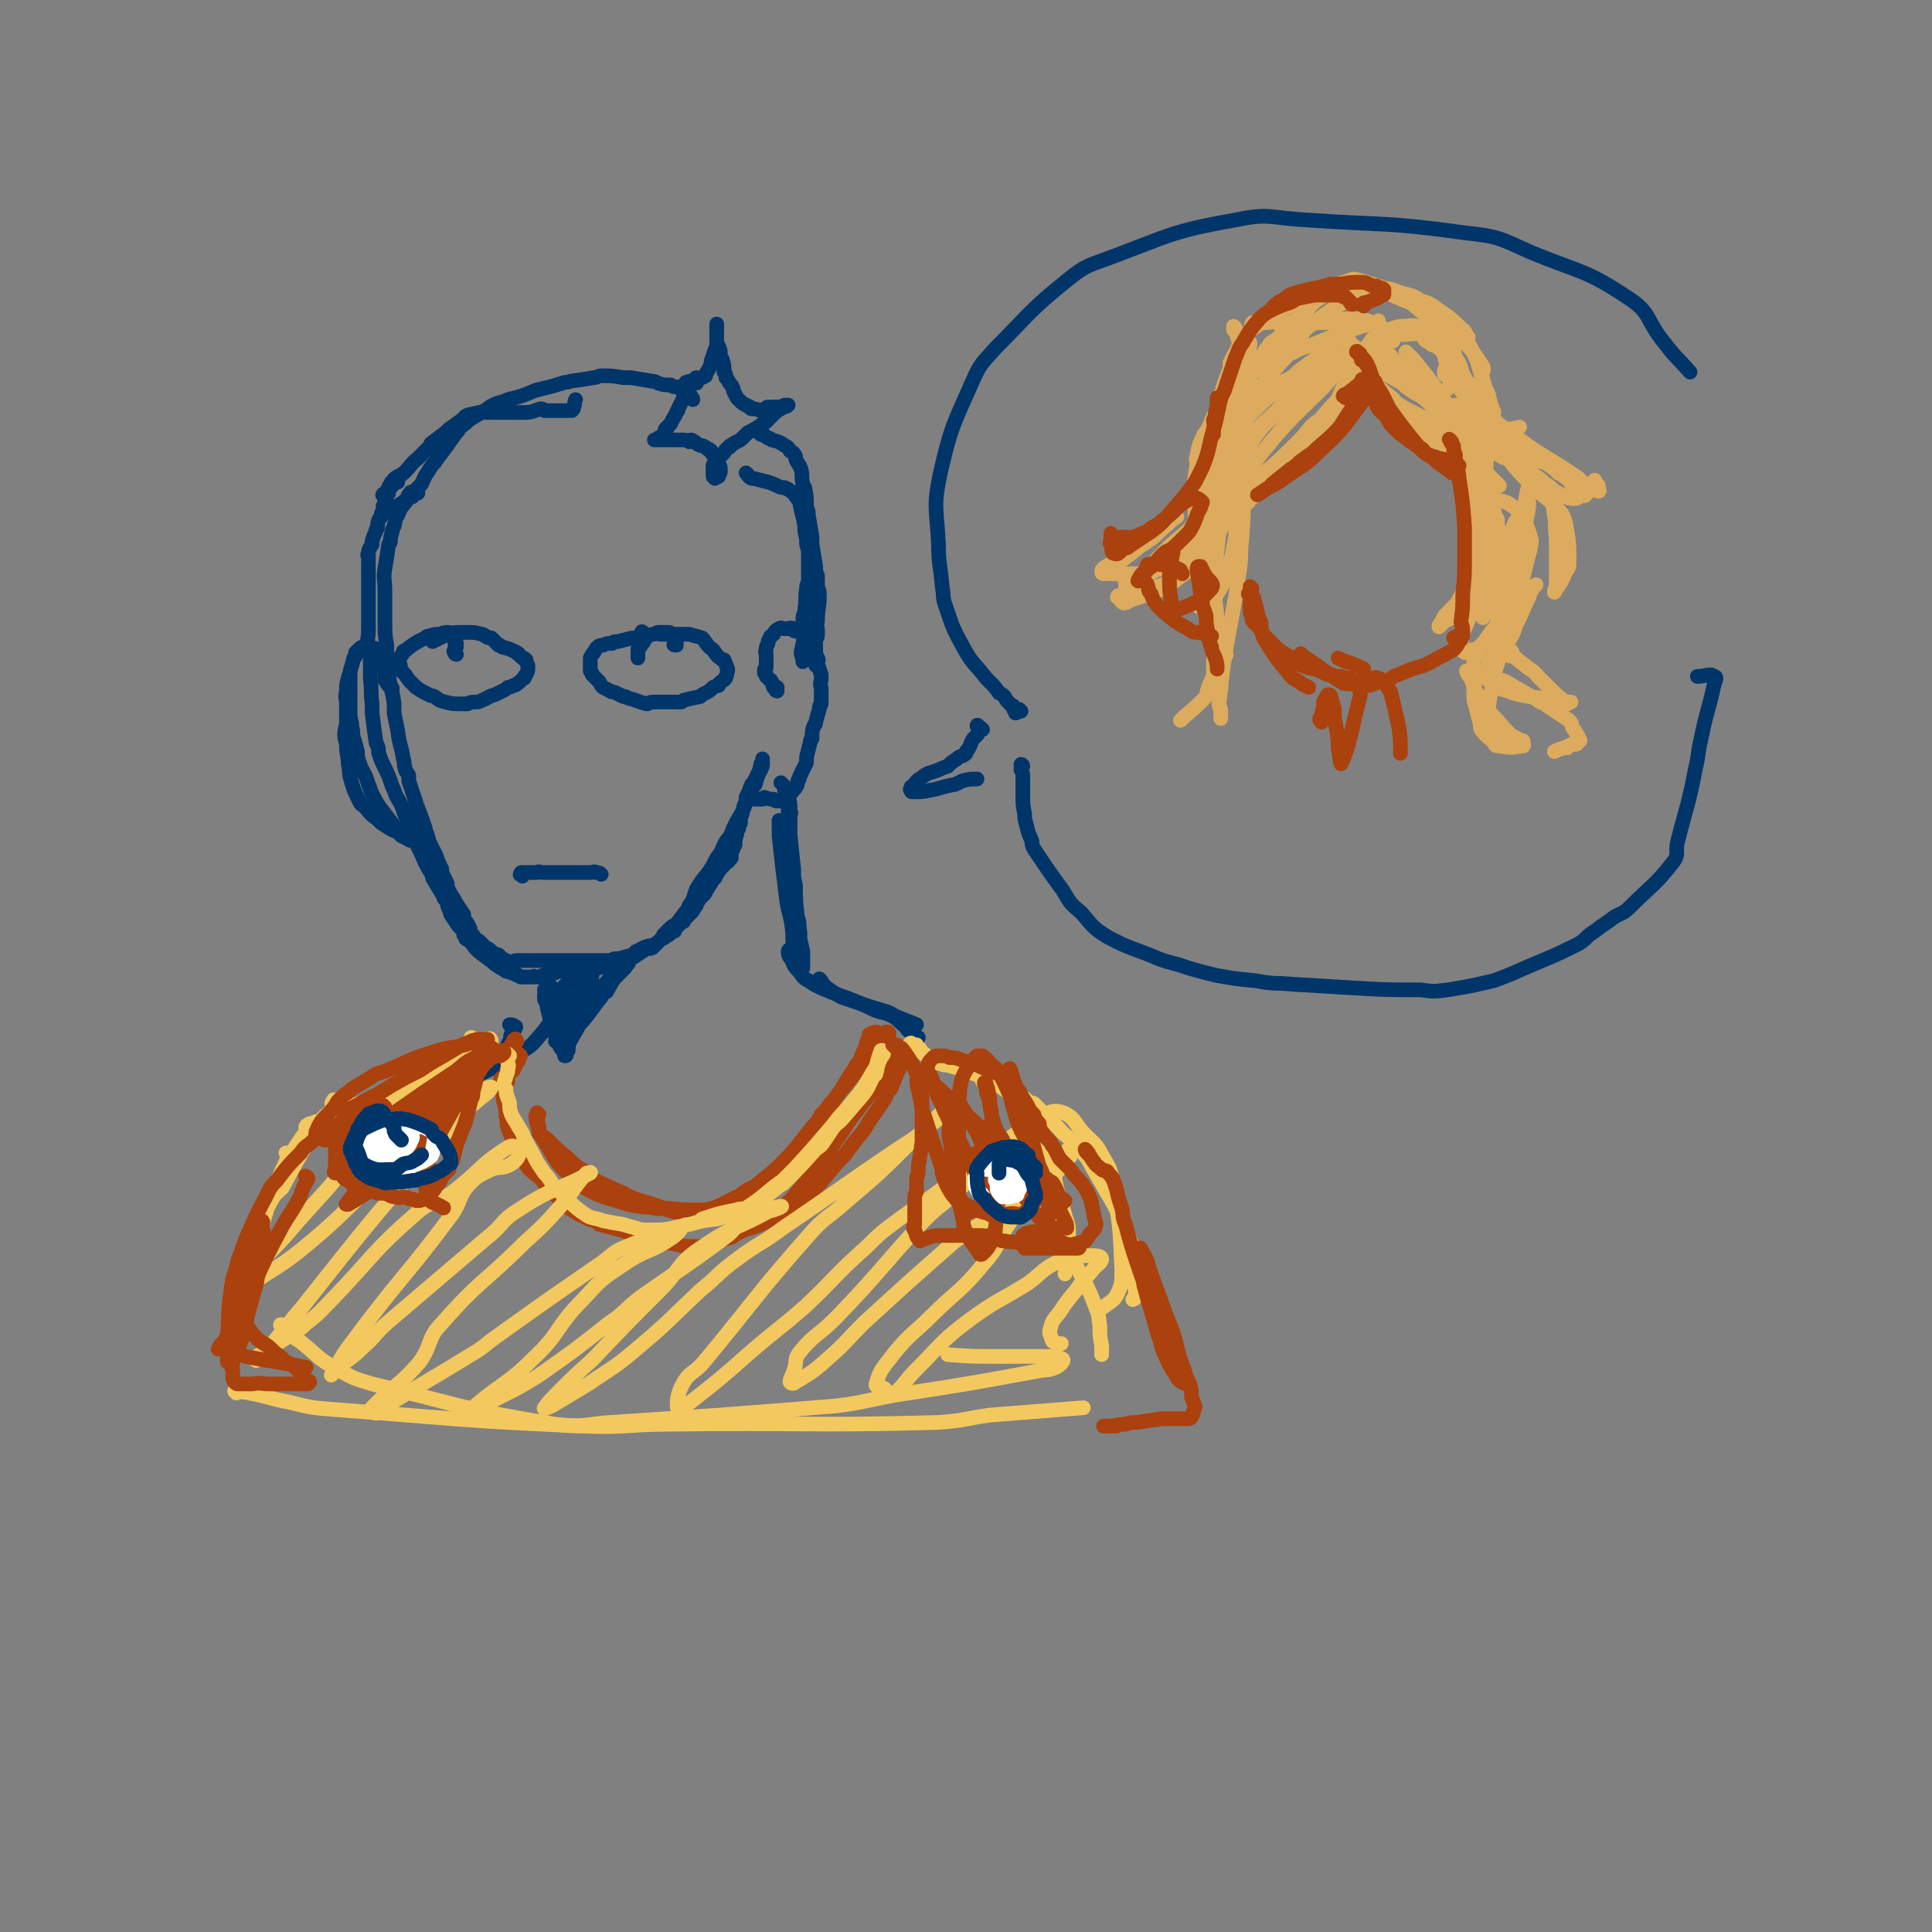 <svg viewBox='0 0 1054 1054' version='1.1' xmlns='http://www.w3.org/2000/svg' xmlns:xlink='http://www.w3.org/1999/xlink'><rect x="0" y="0" width="1054" height="1054" fill="#808080" stroke="none"/><g fill='none' stroke='rgb(0,53,106)' stroke-width='8' stroke-linecap='round' stroke-linejoin='round'><path d='M225,271c0,-1 -1,-1 -1,-1 1,-1 2,0 3,-1 0,0 0,-1 0,-1 1,0 1,0 1,1 0,0 -1,0 -1,0 -1,0 -1,0 -1,0 -1,0 -1,0 -2,0 0,0 0,-1 0,0 -2,1 -1,2 -2,4 -3,4 -3,3 -5,8 -2,3 -1,3 -2,6 -1,2 -1,2 -1,3 -1,3 -1,3 -1,5 0,1 0,1 -1,2 -1,7 -1,7 -2,13 -1,6 0,6 0,13 0,4 0,4 0,7 0,3 0,3 0,5 0,2 0,2 0,4 0,7 0,7 1,13 0,2 0,2 0,4 1,6 1,6 1,12 1,8 2,8 3,16 0,2 0,2 0,5 1,5 1,5 2,10 1,8 2,8 3,15 1,2 0,3 1,5 0,2 1,2 2,4 0,1 0,1 0,3 2,6 2,6 4,12 0,2 1,2 1,3 2,5 2,5 4,11 0,1 0,1 1,3 1,4 1,4 3,8 1,2 1,2 2,4 1,3 1,3 2,5 0,1 0,1 1,2 0,2 0,2 1,4 1,2 1,2 2,4 0,1 0,1 0,2 2,4 2,4 4,7 0,1 0,1 1,2 2,3 2,3 4,6 0,1 -1,1 0,2 1,2 2,2 3,5 1,1 0,1 0,2 2,2 2,2 4,5 1,0 1,0 2,1 1,1 1,1 2,2 0,0 0,0 1,1 1,1 1,0 2,1 2,2 2,2 5,3 1,1 1,1 2,2 2,1 2,1 4,2 2,0 2,-1 4,-1 1,0 1,0 3,0 1,0 1,0 2,0 3,0 3,0 7,0 1,0 1,0 2,0 2,0 2,0 5,0 1,0 1,0 2,0 2,0 2,0 5,0 1,0 1,0 2,0 2,0 2,0 4,0 2,0 2,0 3,0 2,0 2,0 3,0 2,0 2,0 4,0 1,0 1,0 3,0 1,0 1,0 2,0 2,0 2,0 4,0 1,0 1,-1 3,-1 1,0 1,0 2,0 3,-1 3,-1 7,-2 1,-1 1,-1 2,-2 3,-1 3,-2 7,-3 1,0 1,0 2,0 3,-2 3,-2 5,-4 1,0 1,0 2,-1 2,-1 2,-1 3,-2 1,-1 1,-1 2,-1 0,-1 0,-1 1,-2 1,-1 1,-1 3,-3 1,0 1,0 1,-1 1,-1 1,-1 2,-2 0,0 0,0 1,-1 2,-2 2,-2 3,-4 1,-1 1,-1 1,-2 2,-3 2,-3 4,-5 1,-1 1,-1 1,-2 1,-1 1,-1 2,-3 1,-1 1,-1 1,-2 1,-1 1,-1 2,-2 1,-1 0,-1 1,-2 2,-3 2,-3 4,-5 1,-2 2,-1 3,-3 0,-1 1,-1 1,-1 0,-3 0,-3 1,-5 0,-1 0,-1 1,-2 0,-3 0,-3 1,-6 0,-2 0,-2 1,-3 0,-2 0,-2 1,-3 0,-2 0,-2 0,-3 1,-2 1,-2 1,-3 1,-2 0,-2 1,-3 0,-1 0,-1 1,-2 0,-1 0,-1 0,-3 1,-2 1,-2 2,-4 0,-2 1,-1 1,-3 1,0 1,0 1,-1 1,-1 1,-1 1,-2 0,0 0,0 1,-1 0,-1 0,-1 0,-1 1,-2 1,-2 2,-4 0,0 -1,0 0,0 0,-1 0,-1 0,-2 0,0 0,0 0,0 1,-1 1,0 1,-1 0,-1 0,-2 0,-2 0,0 0,1 0,2 0,0 0,0 0,1 0,1 0,1 -1,3 0,1 -1,1 -1,2 -1,2 -1,3 -2,6 -1,1 -1,1 -2,3 -2,3 -1,4 -3,7 -2,5 -2,5 -5,10 -1,2 -1,2 -2,4 -1,3 -1,3 -3,6 -1,1 -1,1 -2,3 0,1 -1,1 -1,3 -3,4 -3,4 -5,8 -4,7 -5,6 -9,13 -2,5 -1,5 -4,9 -1,3 -2,3 -3,5 -2,2 -2,3 -4,5 -1,1 -2,1 -3,2 -2,2 -2,2 -4,4 -1,2 -1,2 -2,3 -2,2 -2,2 -4,4 -2,1 -2,0 -4,1 -3,2 -3,2 -6,4 -2,1 -2,1 -4,1 -3,1 -3,1 -6,2 -2,1 -2,1 -3,1 -3,1 -3,1 -6,2 -2,0 -2,-1 -3,-1 -1,0 -1,1 -2,1 -1,1 -1,0 -1,0 -3,0 -3,0 -6,1 -1,0 -1,1 -2,1 -2,0 -2,0 -3,0 -1,0 -1,0 -2,0 -2,0 -2,0 -4,0 -1,0 -1,1 -2,1 -1,0 -1,0 -1,0 -1,0 -1,1 -2,1 -1,0 -1,0 -2,0 -2,0 -2,1 -3,1 -1,0 -1,0 -2,0 -1,-1 -1,0 -2,0 -1,0 -1,0 -1,0 -1,0 -1,0 -3,0 -1,0 -1,0 -2,0 -1,-1 -1,-1 -2,-1 -2,-1 -2,-1 -5,-2 -1,0 -1,0 -2,-1 -2,-1 -2,-1 -5,-3 -1,-1 -1,-1 -1,-1 -4,-3 -4,-3 -8,-6 -2,-2 -2,-2 -4,-5 -1,-1 -2,-1 -3,-2 0,-1 0,-1 -1,-2 0,-2 0,-1 -1,-3 -1,-1 -1,-1 -2,-2 -2,-3 -2,-3 -4,-6 -1,-2 0,-2 -1,-3 -1,-2 -1,-2 -1,-4 -1,-2 -2,-1 -2,-3 -3,-5 -3,-5 -6,-10 0,-1 0,-1 -1,-3 -3,-5 -3,-5 -5,-10 -1,-2 -1,-2 -2,-4 -3,-6 -3,-6 -5,-12 -1,-3 -1,-3 -2,-5 -2,-6 -2,-6 -5,-11 -1,-3 -1,-3 -2,-5 -2,-6 -2,-6 -5,-12 -1,-2 -1,-2 -2,-5 -1,-2 0,-3 -1,-5 0,-1 -1,-1 -1,-3 -1,-7 -1,-7 -2,-15 0,-2 0,-2 0,-5 -1,-7 0,-7 -1,-14 0,-6 0,-6 0,-12 -1,-2 -1,-2 -2,-4 0,-5 1,-5 1,-10 0,-2 0,-2 0,-4 0,-4 0,-4 0,-8 0,-2 0,-2 0,-4 0,-4 0,-4 0,-7 0,-2 0,-2 0,-4 0,-2 0,-2 0,-4 0,-1 0,-1 0,-2 0,-4 0,-4 0,-7 0,-1 -1,-1 0,-2 0,-3 1,-3 2,-5 0,-1 0,-1 0,-2 1,-3 1,-3 2,-5 0,-1 0,-1 1,-2 0,-3 0,-3 1,-5 1,-1 1,-1 1,-2 0,-1 0,-1 1,-2 0,-1 0,-1 0,-3 1,-1 1,-1 1,-2 0,-1 0,-1 1,-3 0,-1 0,-2 0,-3 0,-1 1,-1 1,-1 1,-1 1,-1 2,-2 0,0 0,-1 0,-1 1,-1 1,-1 3,-1 '/><path d='M214,376c0,-1 0,-1 -1,-1 0,-1 0,-1 -1,-1 0,0 0,0 0,-1 -1,0 -1,0 -1,-1 0,0 0,0 -1,-1 0,-4 0,-4 -1,-9 -1,-2 -1,-2 -2,-3 0,-1 0,-1 0,-2 -1,-2 -1,-2 -2,-3 -1,-1 -1,0 -2,0 -2,-1 -2,-2 -4,-1 -2,0 -2,0 -3,1 -1,1 -1,1 -2,2 0,1 0,1 0,2 -1,1 -1,1 -1,1 -1,4 -1,4 -2,7 0,1 0,1 0,2 0,4 0,4 0,9 0,1 0,1 0,3 0,5 0,5 0,10 0,3 1,3 1,7 1,3 0,3 1,6 1,3 1,3 2,7 0,3 0,3 1,6 2,6 3,5 5,12 1,2 1,3 2,5 3,6 3,6 7,11 3,4 3,4 6,8 1,2 1,2 3,4 2,1 2,1 4,2 1,1 1,0 1,0 3,1 3,1 6,2 0,0 0,1 0,1 1,0 2,0 3,0 0,-1 0,0 0,0 0,0 0,0 0,0 -1,-1 0,-1 -1,-2 -2,0 -2,0 -4,-1 -2,0 -2,0 -5,-1 -2,-1 -2,-1 -4,-2 -1,0 -1,0 -2,-1 -5,-2 -4,-2 -9,-5 -1,-1 -1,-1 -2,-2 -4,-3 -4,-3 -7,-7 -2,-1 -2,-1 -3,-3 -3,-6 -3,-6 -5,-13 -1,-4 0,-4 -1,-7 0,-5 -1,-5 -1,-10 0,-3 -1,-3 -1,-6 0,-4 1,-4 1,-7 0,-5 0,-5 0,-10 0,-3 -1,-3 0,-7 0,-4 0,-4 1,-7 0,-1 0,-1 1,-2 '/><path d='M249,357c-1,0 -1,-1 -1,-1 -1,-1 0,-1 0,-1 0,0 0,0 0,-1 0,0 0,0 1,-1 0,0 0,0 0,0 0,-1 0,-1 0,-2 0,0 0,0 0,0 0,-1 -1,0 -1,-1 0,-1 0,-1 0,-2 0,0 -1,0 -1,0 -1,-1 -1,-1 -2,-2 0,0 0,0 0,-1 -2,0 -3,0 -5,1 -3,0 -3,0 -6,1 -1,0 -1,0 -2,1 -6,3 -6,3 -11,7 -1,0 -1,0 -1,1 -1,2 -2,2 -2,4 -1,1 0,1 0,2 1,2 0,2 1,4 1,1 1,1 2,2 2,3 2,3 4,5 1,1 1,1 2,2 3,2 3,2 7,4 1,1 1,0 3,1 3,2 2,2 6,3 4,1 4,1 9,1 2,0 2,0 3,0 2,-1 2,-1 4,-1 2,0 2,0 4,-1 3,-1 3,-2 7,-3 2,-1 2,-1 4,-2 2,-1 2,-1 3,-2 1,0 1,0 3,-1 1,0 1,0 2,-1 2,-1 2,-2 4,-3 0,-1 0,-1 1,-2 1,-2 1,-2 1,-4 0,0 0,0 0,-1 -1,-2 -1,-2 -1,-3 -1,-1 -1,-1 -2,-1 -1,-1 -1,-1 -2,-2 0,-1 -1,0 -1,-1 -4,-2 -4,-2 -8,-3 -1,-1 -1,-1 -2,-1 -2,-2 -2,-2 -4,-4 -2,0 -2,0 -3,-1 -1,0 -1,-1 -2,-1 -4,-1 -4,-1 -8,-1 -1,0 -1,0 -3,0 -4,0 -4,0 -8,1 -2,1 -2,1 -4,2 -2,1 -2,1 -4,2 '/><path d='M369,352c-1,0 -2,0 -1,-1 0,0 0,0 1,0 0,-1 0,-1 0,-2 0,0 -1,0 -1,-1 -1,-1 -1,-1 -2,-2 0,-1 -1,-1 -1,-1 -1,0 -1,0 -1,0 -2,0 -2,0 -5,0 -1,0 -1,1 -3,1 -3,1 -3,1 -5,1 -3,1 -3,1 -6,1 -4,1 -4,1 -8,2 -2,0 -2,0 -3,1 -3,0 -3,0 -5,1 -1,0 -2,0 -3,1 -1,1 -1,1 -2,3 -1,1 -1,1 -2,3 0,2 0,2 0,4 0,2 0,2 0,3 1,1 1,1 1,2 1,1 1,1 2,2 1,1 1,1 2,2 1,2 1,2 2,3 2,1 2,1 4,2 1,1 1,0 3,1 2,1 2,1 4,2 2,0 1,0 3,1 5,1 5,2 10,3 1,0 1,-1 3,-1 4,0 4,0 8,0 2,0 2,0 4,0 2,0 2,0 3,0 1,0 1,0 2,-1 4,-1 4,-1 9,-2 1,-1 1,-1 3,-2 2,-1 2,-1 4,-3 2,-1 2,-1 3,-1 1,-2 1,-2 3,-3 1,-1 1,-1 1,-2 1,-1 0,-1 1,-3 0,-1 0,-1 0,-1 -1,-2 -1,-3 -2,-5 -1,0 -1,0 -2,-1 -2,-1 -2,-2 -3,-3 -1,-2 -2,-2 -3,-3 -2,-2 -2,-3 -4,-5 -3,-1 -4,-1 -7,-2 -4,0 -4,0 -7,0 -1,0 -1,0 -2,0 -4,0 -4,0 -7,0 '/><path d='M351,346c0,-1 -1,-2 -1,-1 1,0 2,1 3,2 0,0 -1,0 -1,1 0,0 0,0 0,0 0,1 0,1 -1,2 0,1 0,0 -1,1 0,1 0,1 -1,2 0,0 -1,0 -1,1 0,1 0,1 0,2 0,1 0,1 0,2 0,1 0,1 0,1 '/><path d='M424,377c0,0 -1,0 -1,-1 0,0 1,0 1,-1 -1,0 -1,0 -2,0 -1,-2 0,-2 -1,-3 -1,-1 0,-1 -1,-1 -1,-1 -1,-1 -2,-2 0,-1 0,-1 0,-1 0,-1 -1,-1 -1,-1 0,-2 0,-2 1,-3 0,-1 0,-1 0,-2 0,-2 0,-2 0,-3 0,-1 0,-1 0,-2 0,-1 -1,-1 0,-3 0,-1 0,-1 1,-3 0,-1 0,-1 1,-3 0,-1 1,-1 2,-2 1,-2 1,-2 3,-3 1,-1 2,0 3,0 0,0 0,0 1,0 2,0 2,-1 4,0 0,0 0,0 0,1 2,1 2,0 4,1 1,1 1,1 1,2 2,2 2,3 4,5 0,1 0,1 1,2 1,2 1,2 2,3 0,1 1,1 1,2 1,1 0,2 0,3 1,3 1,3 2,6 0,2 0,2 0,3 -1,3 0,3 0,5 0,4 0,4 0,8 -1,1 -1,1 -1,3 -1,3 -1,3 -2,7 0,1 0,1 -1,2 -1,3 -1,3 -1,7 -1,1 -1,1 -1,2 -1,4 -1,4 -2,8 0,1 0,1 0,3 -1,2 -1,2 -2,4 -1,1 0,1 -1,2 0,1 -1,1 -1,3 -1,1 -1,1 -1,3 -1,2 -1,2 -3,4 0,1 -1,0 -1,1 -2,2 -2,2 -4,4 -1,0 -2,0 -3,0 -1,0 -1,0 -2,-1 -2,0 -2,0 -5,-1 0,0 0,1 -1,1 -2,0 -2,0 -4,0 '/><path d='M210,271c-1,-1 -2,-1 -1,-1 0,-1 0,0 1,0 0,0 0,0 1,-1 0,0 0,0 1,0 0,0 0,0 0,-1 0,0 0,-1 0,-1 0,-1 0,-1 0,-1 0,-1 1,-1 1,-2 1,-1 0,-1 1,-1 1,-2 1,-2 3,-3 1,-1 1,0 2,-1 5,-4 4,-5 9,-9 3,-3 3,-3 6,-6 1,-1 1,-1 1,-2 4,-3 4,-3 8,-6 1,-1 1,-1 2,-2 3,-2 3,-2 7,-5 1,-1 1,-1 2,-2 2,-1 2,-1 4,-1 1,-1 1,0 3,-1 1,0 1,0 2,0 5,0 5,0 10,0 2,0 2,0 4,0 5,0 5,0 9,0 5,0 5,-1 9,-2 1,0 1,0 2,1 3,0 3,0 5,0 2,0 2,0 3,0 1,0 1,0 2,0 2,0 3,0 5,0 1,-1 1,-1 1,-2 1,-2 0,-2 1,-4 '/><path d='M215,278c0,0 -1,-1 -1,-1 0,0 1,1 1,1 1,-1 1,-2 2,-2 2,-2 2,-1 4,-3 1,-1 1,-1 2,-2 2,-2 2,-2 5,-5 1,-1 1,-1 2,-2 1,-2 1,-3 3,-6 1,-1 1,-2 2,-3 1,-2 2,-2 3,-4 3,-4 3,-4 6,-8 2,-3 2,-3 5,-7 1,-1 1,-1 2,-3 3,-2 3,-2 5,-4 5,-3 5,-3 10,-6 1,-1 1,-1 3,-2 4,-2 4,-1 8,-3 8,-2 8,-2 15,-5 4,-1 4,-1 8,-2 4,-1 3,-1 7,-2 2,-1 2,0 4,-1 7,-1 7,-1 13,-2 2,0 2,-1 4,-1 6,0 6,0 12,1 2,0 2,0 4,0 6,1 6,1 12,2 1,0 1,0 3,1 3,1 3,1 7,1 1,1 1,1 3,1 2,1 2,1 4,2 0,0 1,0 1,0 0,1 0,1 1,2 1,1 1,0 2,1 0,1 0,1 0,1 1,0 1,1 1,1 0,0 0,0 0,0 '/><path d='M381,207c0,0 0,-1 -1,-1 -1,0 0,1 -1,2 0,0 -1,0 -1,0 0,0 0,1 -1,1 0,0 0,0 0,0 -1,-1 -1,0 -1,0 0,0 0,0 1,0 1,0 1,0 2,0 0,0 0,0 1,0 0,-1 0,-1 1,-2 2,-1 2,-1 4,-2 0,-1 0,-1 0,-1 2,-3 2,-3 3,-6 1,0 0,0 0,-1 1,-3 1,-3 2,-6 1,-2 1,-2 1,-3 0,-2 0,-2 0,-5 0,-1 0,-1 0,-2 0,-1 0,-1 0,-2 0,0 0,0 0,-1 0,-1 0,-2 0,-1 0,0 0,1 0,3 0,1 0,1 0,2 0,2 0,3 0,5 0,1 1,1 1,2 1,2 1,2 1,5 0,1 0,1 1,2 1,3 1,3 1,7 1,1 1,1 1,3 1,1 1,1 2,3 1,1 1,1 2,3 0,1 0,1 1,3 1,2 1,2 3,4 1,1 1,1 3,2 1,1 1,0 2,1 1,0 0,1 1,1 2,0 2,0 5,1 0,0 0,0 1,0 1,-1 1,-1 2,-1 0,0 0,-1 1,-1 1,0 1,1 2,1 1,0 0,-1 1,-1 1,0 1,0 2,0 0,0 0,0 1,0 1,0 1,0 3,-1 0,0 0,0 0,0 1,0 2,0 2,0 -1,1 -2,1 -3,1 -1,1 -1,1 -1,1 -2,1 -2,1 -4,3 -1,0 -1,1 -1,1 -2,2 -2,2 -3,3 -2,1 -2,1 -3,2 -3,2 -3,2 -7,4 -1,1 -1,1 -2,2 -2,2 -2,2 -4,3 -2,1 -2,1 -3,2 -1,0 -1,0 -1,1 -2,1 -2,1 -3,3 0,0 0,0 -1,1 -2,2 -2,2 -3,4 -1,1 -2,1 -2,2 0,1 0,1 0,3 0,0 0,0 0,1 0,1 0,1 0,2 0,0 1,1 1,1 0,0 0,-1 1,-1 0,0 0,0 1,0 0,0 0,0 0,-1 1,-1 1,-1 1,-2 0,-1 0,-1 0,-2 -1,-2 -1,-2 -1,-5 -1,0 -1,0 -1,-1 -1,-1 -1,-1 -2,-1 -1,-1 -1,-1 -1,-2 -1,-1 -1,-1 -2,-1 -1,-1 -1,-1 -1,-1 -2,-1 -2,-1 -3,-1 -2,-1 -2,-1 -3,-2 -1,0 -1,-1 -2,-1 -1,0 -1,1 -1,1 -2,-1 -2,-1 -3,-1 -1,0 -1,0 -2,0 -1,0 -1,0 -1,0 -1,0 -1,0 -2,0 -2,0 -2,0 -4,0 -2,0 -2,0 -3,0 -1,0 -1,0 -1,0 -2,0 -2,0 -3,0 0,0 0,0 0,0 0,0 0,0 1,0 0,0 0,0 1,0 0,0 0,-1 0,-1 1,-1 2,0 2,-1 2,-1 1,-2 2,-4 1,0 1,0 1,-1 1,-1 1,-1 2,-2 1,-3 2,-3 3,-6 1,-1 1,-1 1,-2 1,-2 1,-2 2,-4 1,-1 1,-1 1,-3 0,-1 0,-1 0,-2 0,-1 1,-1 1,-1 0,-2 -1,-2 0,-4 0,-1 1,0 2,-1 '/><path d='M415,237c0,0 -1,-1 -1,-1 0,0 1,0 2,0 0,1 0,1 0,1 1,1 2,1 3,2 1,0 1,0 2,1 4,1 4,1 7,3 2,1 2,1 3,3 2,1 2,1 3,3 0,1 0,1 0,1 1,3 2,3 3,6 1,4 0,4 1,8 0,1 0,1 1,2 1,5 1,5 1,11 1,2 1,2 1,4 1,6 1,6 2,12 0,2 0,2 0,4 1,6 1,6 2,12 0,3 0,3 1,5 0,3 0,3 0,6 1,3 1,2 1,5 0,7 -1,7 -1,14 -1,2 0,2 0,5 0,1 0,1 0,3 0,1 -1,1 -1,2 0,4 0,4 0,7 0,1 0,1 0,2 0,3 0,3 0,5 '/><path d='M408,259c0,0 -1,-1 -1,-1 1,1 1,2 3,3 0,0 0,0 1,0 4,1 4,1 8,2 3,1 3,1 5,2 2,1 2,1 4,1 1,1 1,0 2,1 3,2 3,2 5,5 1,0 0,0 1,1 1,5 1,5 2,9 1,2 0,2 1,4 0,4 0,4 1,8 0,2 0,2 0,3 1,3 1,3 1,6 0,6 0,6 0,13 0,3 -1,2 -1,5 -1,6 0,6 -1,12 0,2 -1,2 -1,5 0,4 1,4 1,9 -1,4 -1,4 -2,9 0,2 1,2 1,5 '/><path d='M285,478c-1,-1 -2,-1 -1,-1 0,-1 0,-1 1,-1 2,0 2,0 5,0 1,0 1,0 3,0 1,-1 2,0 3,0 1,0 1,0 2,0 3,0 3,0 7,0 1,0 1,0 3,0 2,0 2,0 5,0 1,0 1,0 3,0 3,0 3,0 6,0 2,0 2,-1 3,0 2,0 2,0 3,1 '/><path d='M309,539c-1,0 -2,-1 -1,-1 0,-1 1,0 2,-1 0,0 0,0 0,0 1,0 1,0 1,0 1,0 1,1 2,1 0,0 1,0 1,1 0,1 -1,1 -1,2 0,0 0,0 0,1 0,4 0,4 -1,7 '/><path d='M298,541c0,0 -1,-1 -1,-1 0,0 1,1 2,2 0,0 0,0 0,1 2,1 2,1 3,2 1,2 2,2 3,4 1,2 1,3 2,5 1,3 0,3 1,6 0,1 1,1 1,3 1,4 0,4 1,8 0,1 0,1 0,2 -1,1 -1,1 -1,2 0,1 0,1 -1,1 0,-1 0,-1 -1,-3 -1,-1 -1,-1 -2,-3 0,-1 0,-1 -1,-3 -2,-4 -2,-4 -3,-9 -1,-1 0,-1 -1,-2 -1,-5 -1,-4 -2,-9 0,-1 -1,-1 -1,-2 0,-3 0,-3 1,-5 0,-1 0,-1 0,-2 1,-1 1,-1 1,-1 1,1 2,1 2,2 1,1 1,1 2,3 2,4 2,4 4,9 1,3 1,3 2,6 1,3 2,3 2,5 1,2 1,2 1,4 '/><path d='M427,428c0,0 -1,-1 -1,-1 0,0 1,1 2,2 0,1 0,1 0,2 1,0 1,0 1,1 0,1 0,1 1,2 1,4 1,4 1,8 1,2 0,2 0,4 0,7 0,7 0,13 0,4 0,4 0,8 0,6 0,6 0,13 0,2 0,2 0,5 0,5 1,5 1,9 1,6 1,6 1,13 0,2 0,2 1,4 0,3 0,3 0,6 1,3 1,5 2,6 0,0 0,-2 0,-4 0,-2 0,-2 0,-4 0,-4 1,-4 0,-9 0,-3 0,-3 -1,-6 -1,-9 -1,-9 -1,-17 -1,-4 -1,-4 -1,-9 -1,-9 -1,-9 -2,-19 0,-3 0,-3 0,-5 0,-6 0,-6 0,-11 0,-1 -1,-1 -1,-1 0,0 0,0 0,0 0,5 0,5 0,9 0,2 0,2 0,4 1,11 1,10 2,21 1,4 1,4 1,9 0,5 0,5 1,11 0,4 0,4 0,8 1,2 1,2 1,5 1,8 1,8 2,17 0,1 0,1 0,3 1,1 1,1 1,2 0,1 0,1 0,1 0,0 0,0 0,-1 0,-1 0,-1 0,-2 0,-3 0,-3 0,-6 -1,-4 -1,-4 -2,-9 -1,-4 -1,-4 -2,-9 -1,-7 -1,-7 -2,-14 -1,-6 -1,-6 -3,-12 -1,-7 -1,-7 -2,-14 -1,-4 0,-4 -1,-8 0,-3 -1,-4 -1,-5 0,-1 0,0 0,1 0,4 0,4 0,7 1,9 1,9 2,18 1,8 1,8 2,16 1,8 2,8 3,15 1,7 0,7 1,13 0,3 0,3 1,7 '/><path d='M319,528c0,0 -1,-1 -1,-1 0,0 1,1 1,1 -1,3 -2,2 -3,5 -1,1 -1,1 -1,2 -1,2 -1,2 -2,5 -3,6 -3,6 -5,12 -1,2 -1,3 -1,3 -1,1 0,0 0,-1 0,-2 -1,-2 0,-5 0,-1 0,-1 1,-3 0,-2 0,-2 2,-4 0,-1 0,-1 1,-2 4,-3 4,-3 7,-7 0,-1 0,-2 1,-2 2,-2 2,-2 4,-3 0,0 0,1 0,2 0,3 0,3 -1,6 -1,1 -1,1 -2,3 -2,5 -2,5 -4,10 -1,2 -1,2 -1,4 -1,3 -1,4 -2,5 0,1 -1,0 -1,-1 4,-6 5,-6 10,-11 2,-3 2,-3 4,-4 1,-2 2,-1 3,-3 3,-2 5,-6 6,-5 0,0 -2,3 -4,7 -2,1 -2,1 -3,3 -5,6 -5,7 -10,13 -2,2 -2,2 -3,4 -3,5 -3,5 -5,9 0,1 0,1 0,1 0,-1 0,-2 0,-3 1,-2 1,-2 1,-4 3,-6 3,-6 7,-12 1,-2 1,-2 3,-4 7,-9 7,-9 14,-17 2,-2 2,-2 5,-4 1,-1 1,-1 2,-2 1,0 1,-1 1,0 0,1 -1,1 -2,3 -6,6 -6,6 -11,12 -3,3 -3,3 -5,6 -6,8 -5,9 -11,15 -5,5 -6,4 -11,7 '/><path d='M432,519c-1,0 -1,-1 -1,-1 -1,0 -1,1 -1,1 0,3 1,3 2,5 1,2 1,3 3,5 3,3 2,4 6,6 3,2 3,2 7,4 14,6 15,5 29,12 5,2 6,1 11,4 3,2 3,3 6,5 1,2 1,2 3,3 0,0 0,0 1,0 1,1 1,2 3,3 '/><path d='M448,535c0,0 -1,-1 -1,-1 0,1 1,1 2,3 1,0 0,1 1,1 4,3 4,3 9,6 3,1 3,1 6,2 9,3 9,3 19,6 3,1 3,2 6,3 5,2 5,2 10,4 '/><path d='M279,560c0,0 -1,-1 -1,-1 1,0 2,0 3,1 0,0 1,0 0,1 0,1 -1,1 -2,3 -1,2 0,2 -1,4 -2,4 -2,4 -5,8 -2,2 -3,2 -5,4 -1,1 -1,2 -3,3 -1,1 -1,1 -3,2 -5,4 -5,4 -11,8 -2,1 -2,1 -3,2 -4,1 -5,2 -9,2 -1,0 0,0 -1,-1 '/><path d='M306,544c-1,-1 -2,-2 -1,-1 0,0 2,1 2,2 0,1 -1,1 -2,2 0,1 0,1 0,2 -1,2 0,2 -2,4 -5,8 -5,8 -12,16 -3,3 -4,3 -7,5 -12,7 -12,7 -24,13 -3,1 -3,0 -6,0 -6,1 -6,1 -11,2 -2,1 -2,1 -5,1 0,0 0,0 0,0 -1,0 0,0 0,-1 7,-7 6,-8 13,-14 3,-4 4,-3 8,-5 2,-1 2,0 4,-1 1,0 2,0 3,0 0,1 0,2 0,3 -4,3 -5,3 -10,7 -3,2 -2,3 -5,5 -5,2 -6,2 -11,4 '/></g>
<g fill='none' stroke='rgb(171,65,13)' stroke-width='8' stroke-linecap='round' stroke-linejoin='round'><path d='M284,576c0,0 -1,-1 -1,-1 0,0 0,1 0,1 0,1 0,1 0,1 0,1 0,1 0,1 0,1 0,1 -1,1 -1,3 -1,3 -2,5 -1,1 -2,1 -3,2 -1,1 -2,0 -3,2 -1,0 -1,1 -1,2 0,1 0,1 1,3 0,4 0,4 1,9 1,3 1,3 2,6 0,0 0,0 1,1 '/><path d='M282,568c-1,-1 -1,-2 -1,-1 -1,0 -1,1 -1,2 0,0 -1,0 -1,1 -1,3 -1,3 -1,7 -1,3 -1,3 -1,5 0,2 -1,2 -1,5 0,1 1,1 1,3 -1,1 -1,0 -2,1 0,2 1,2 1,4 0,3 0,3 0,5 0,1 0,1 0,3 0,3 0,3 0,6 1,3 0,3 1,6 2,5 2,5 4,11 0,1 0,1 1,2 3,4 3,4 5,7 1,2 1,2 2,3 3,3 4,3 7,6 1,2 1,2 3,3 3,3 3,4 6,7 1,2 1,2 3,3 3,3 4,3 7,5 2,1 2,1 4,2 2,1 2,1 5,2 2,1 2,1 3,2 8,2 8,2 15,4 3,1 3,1 7,2 6,1 6,1 12,3 2,1 2,1 4,1 6,1 6,2 12,2 3,0 3,0 6,0 8,-2 8,-3 16,-5 3,-2 3,-2 7,-4 7,-2 7,-2 13,-5 3,-1 3,-1 6,-3 5,-3 6,-2 10,-6 6,-5 6,-5 12,-11 5,-6 5,-6 10,-12 2,-2 2,-2 4,-4 5,-7 5,-7 10,-13 2,-3 2,-3 3,-5 5,-7 5,-7 9,-13 1,-3 1,-3 3,-5 2,-5 2,-5 4,-10 1,-1 1,-1 1,-3 0,-2 0,-2 0,-4 0,0 0,0 0,-1 -1,-2 -1,-2 -1,-3 0,-1 0,-1 0,-1 0,-1 0,-1 0,-1 -1,0 -1,0 -2,1 0,0 0,0 0,1 -1,1 -1,1 -1,2 -1,1 0,1 -1,2 -1,2 -1,2 -2,4 -2,4 -1,4 -4,9 -5,7 -5,6 -11,14 -4,5 -4,5 -8,11 -4,6 -4,6 -8,12 -4,6 -4,6 -8,11 -4,5 -4,5 -8,10 -3,3 -3,4 -6,7 -4,3 -4,3 -8,6 -4,2 -4,2 -8,4 -3,2 -3,2 -7,4 -3,1 -3,1 -5,2 '/><path d='M479,564c0,0 -1,-1 -1,-1 0,0 0,0 0,0 -1,0 0,0 0,0 -2,1 -2,0 -3,1 0,0 -1,0 -1,1 0,1 0,2 -1,3 -1,4 -1,4 -3,8 -1,3 -1,3 -3,5 -1,3 -1,2 -3,5 -3,5 -3,5 -6,10 -5,7 -5,7 -9,15 -1,1 -1,1 -3,3 -2,3 -2,3 -4,6 -5,6 -5,6 -11,12 -3,3 -3,4 -6,6 -5,4 -5,4 -10,8 -2,1 -2,1 -4,2 -3,3 -3,2 -7,5 -3,2 -3,2 -6,4 -2,1 -2,1 -4,2 -7,2 -7,2 -13,3 -2,0 -2,1 -4,0 -6,0 -6,0 -13,-2 -2,-1 -2,-1 -5,-2 -8,-3 -8,-2 -15,-5 -3,-1 -3,-2 -6,-3 -7,-3 -7,-3 -13,-6 -4,-2 -4,-2 -6,-5 -5,-3 -5,-3 -9,-7 -6,-5 -6,-5 -11,-10 -1,-1 -1,-1 -3,-2 -1,-1 -1,-1 -2,-2 0,-1 0,-1 0,-2 0,-2 0,-2 -1,-5 0,-1 1,-2 1,-3 0,0 -1,-1 -1,-1 -1,2 -1,3 0,6 1,4 1,4 3,8 4,6 4,7 8,13 4,5 4,4 8,9 2,2 2,3 5,4 9,5 9,5 19,8 10,3 10,3 21,4 3,1 3,0 6,0 9,1 9,1 18,1 4,0 4,0 8,-1 6,-2 6,-3 11,-5 3,-2 3,-1 5,-3 3,-2 3,-2 7,-4 7,-6 8,-6 14,-12 9,-9 9,-10 17,-20 3,-3 3,-3 5,-7 3,-3 3,-3 5,-6 2,-2 2,-2 4,-5 6,-7 6,-7 12,-15 1,-2 1,-3 3,-4 4,-5 4,-5 9,-10 1,-1 1,-1 2,-2 1,-1 1,-1 1,-2 0,-1 1,0 1,0 0,-1 0,-1 -1,-1 0,0 0,0 -1,0 '/></g>
<g fill='none' stroke='rgb(243,200,95)' stroke-width='8' stroke-linecap='round' stroke-linejoin='round'><path d='M278,576c0,0 -1,-1 -1,-1 0,0 0,1 0,1 0,2 0,2 0,3 0,2 1,2 0,4 0,2 0,2 -1,4 0,2 -1,2 -1,4 0,1 0,2 1,3 0,4 1,4 2,8 0,3 0,3 1,6 2,4 2,3 4,7 2,3 2,3 3,6 4,7 4,7 7,13 2,3 2,3 4,6 4,4 3,5 7,9 8,7 7,8 16,14 3,2 4,1 9,3 5,1 5,1 11,2 3,1 3,1 7,2 3,1 3,1 7,1 8,0 9,0 17,-2 2,0 2,-1 5,-1 7,-2 7,-2 15,-3 4,-1 4,-1 8,-2 5,-2 4,-2 9,-4 2,-1 2,-1 4,-2 3,-2 3,-3 7,-5 3,-3 3,-2 6,-5 2,-1 2,-1 3,-2 9,-9 9,-9 17,-18 3,-2 3,-2 5,-5 2,-3 2,-3 4,-6 2,-3 3,-3 5,-5 6,-7 6,-7 12,-14 3,-4 3,-5 5,-9 1,-2 2,-1 2,-3 1,-2 0,-2 1,-4 1,-3 1,-3 3,-6 0,-1 0,-1 0,-1 0,-1 -1,-1 -1,-1 -1,0 0,1 -1,2 -2,5 -1,6 -4,10 -6,11 -7,11 -15,21 -3,3 -3,3 -6,7 -11,13 -11,13 -22,25 -3,3 -3,3 -6,6 -10,7 -9,8 -20,15 -2,1 -3,0 -5,1 -10,2 -10,2 -19,5 '/><path d='M258,567c0,0 -1,-1 -1,-1 0,0 1,0 2,1 0,1 1,1 1,1 -1,1 -1,2 -3,3 -1,1 -1,1 -3,3 -1,1 -1,1 -2,2 -3,2 -3,2 -6,4 -2,1 -2,1 -4,2 -9,4 -9,5 -17,9 -4,2 -4,2 -7,3 -6,3 -6,3 -13,6 -2,1 -2,1 -4,2 -7,1 -7,1 -14,3 -2,0 -2,0 -3,0 -1,-1 -2,-2 -3,-3 0,-1 1,-1 1,-2 '/><path d='M268,568c0,-1 -1,-2 -1,-1 0,0 0,0 -1,1 0,1 0,1 -1,1 0,0 0,0 0,1 -1,1 -1,1 -2,3 -2,3 -3,3 -5,6 -1,1 -2,1 -3,3 -3,2 -2,3 -5,5 -2,1 -2,0 -5,1 -5,2 -4,3 -9,4 -9,3 -10,2 -19,4 -5,2 -5,2 -11,3 -5,2 -5,2 -10,3 -4,1 -4,1 -8,2 -4,1 -4,1 -7,2 -3,2 -3,2 -5,4 -2,2 -2,2 -4,4 -2,2 -2,2 -3,4 -2,2 -2,2 -4,5 '/><path d='M169,618c0,0 -1,-1 -1,-1 0,-1 1,0 2,-1 0,0 0,0 0,0 1,-2 1,-2 2,-3 0,0 0,-1 0,-1 -1,1 -1,1 -2,2 -1,1 -1,1 -1,2 -2,2 -2,2 -4,4 -4,6 -4,6 -8,12 -2,3 -1,3 -3,6 -3,7 -3,7 -5,13 -2,3 -1,4 -3,7 -1,4 -1,4 -2,7 -1,2 -1,2 -1,4 -1,7 -1,7 -1,14 0,1 0,1 0,3 '/><path d='M168,616c-1,-1 -2,-1 -1,-1 0,-1 0,-1 1,-1 1,0 0,-1 1,-1 1,0 2,0 3,1 1,0 1,0 1,1 -1,1 -1,1 -2,3 -1,2 -2,2 -3,5 -7,12 -7,12 -14,25 -3,3 -4,3 -6,7 -6,11 -6,11 -11,22 -1,4 -1,4 -1,7 0,5 0,5 0,10 0,2 0,2 0,4 0,2 0,2 0,5 0,4 0,4 0,8 '/><path d='M157,630c0,0 -1,-1 -1,-1 0,0 0,0 1,0 0,1 0,1 0,2 0,2 0,2 -1,3 -2,5 -2,5 -4,9 -1,3 -1,3 -1,5 -3,5 -3,5 -5,10 -2,6 -2,6 -3,13 -2,8 -3,8 -4,16 -2,7 -2,7 -3,15 0,4 1,4 1,8 '/><path d='M498,570c-1,0 -2,-1 -1,-1 0,0 0,1 1,1 0,0 0,0 1,0 0,0 0,0 1,0 0,0 0,1 0,1 1,1 1,1 1,1 1,0 1,0 1,1 0,0 0,0 0,0 1,1 1,1 2,2 1,0 0,0 1,1 2,1 2,2 5,3 2,1 2,1 5,2 2,0 2,0 5,1 3,1 3,0 6,2 3,1 3,1 6,2 5,2 5,2 10,4 4,3 4,3 8,6 3,2 3,3 5,6 2,2 2,2 4,4 5,9 5,9 10,19 3,6 3,6 5,12 2,6 1,6 3,13 2,6 2,6 4,13 1,4 2,4 2,9 0,12 -1,12 -2,23 '/><path d='M537,591c0,0 -1,-1 -1,-1 1,0 1,0 3,0 0,0 0,0 1,0 4,1 4,0 8,1 2,1 2,1 3,3 5,8 6,8 10,18 3,7 2,8 3,16 2,9 1,10 4,19 3,11 3,11 8,22 4,9 5,9 10,19 6,13 7,12 12,26 2,4 1,4 2,9 0,6 0,6 1,11 0,3 0,3 0,5 '/><path d='M561,617c0,0 -1,0 -1,-1 0,0 1,0 1,-1 -1,-2 -1,-2 -2,-4 -1,-3 -1,-3 -1,-5 0,-1 1,-2 1,-3 -1,-2 -1,-2 -2,-3 0,0 0,-1 1,-1 0,0 0,0 1,0 0,0 0,1 1,1 1,2 2,1 4,2 7,7 7,7 14,14 3,4 4,3 7,7 6,7 7,6 11,14 12,21 13,21 22,43 3,8 1,8 2,16 0,2 -1,2 -1,4 0,4 1,4 0,8 0,1 0,0 -1,1 '/><path d='M567,620c-1,0 -1,0 -1,-1 -1,0 -1,0 -1,-1 0,0 -1,0 -1,0 1,-3 1,-3 2,-6 0,-2 0,-2 2,-3 5,-2 6,-4 12,-2 7,3 6,6 12,12 5,5 6,5 9,11 4,7 5,7 6,16 4,23 4,23 5,47 0,7 0,8 -3,14 -2,3 -3,3 -7,6 '/><path d='M185,628c0,0 -1,0 -1,-1 0,-1 1,0 2,-1 1,-1 1,-1 2,-1 4,-3 3,-3 7,-6 4,-3 4,-3 9,-7 5,-4 5,-4 10,-8 4,-4 5,-4 10,-8 2,-2 2,-3 5,-4 1,0 3,0 2,1 -3,5 -5,5 -11,11 -6,6 -7,5 -12,11 -10,11 -10,11 -19,22 -5,5 -5,5 -9,10 -9,10 -9,10 -18,20 -10,12 -11,12 -21,23 -4,4 -5,3 -7,8 -2,1 -1,2 -2,4 0,2 -1,3 -1,3 0,1 1,-1 2,-1 15,-12 16,-10 31,-22 27,-22 25,-24 51,-46 8,-7 9,-6 17,-12 17,-14 17,-14 34,-28 1,-1 2,-2 2,-3 -1,0 -2,0 -3,1 -3,3 -3,3 -5,6 -13,14 -14,14 -26,29 -35,41 -35,41 -69,84 -7,8 -7,9 -14,17 -5,7 -6,8 -11,12 -1,1 0,-1 0,-2 8,-5 8,-5 16,-10 5,-4 6,-3 11,-8 8,-6 8,-7 15,-14 22,-23 21,-25 45,-46 8,-7 10,-5 19,-11 16,-12 15,-15 31,-25 3,-2 6,0 6,2 1,2 -1,5 -4,7 -5,3 -6,1 -11,3 -6,3 -7,3 -12,8 -6,7 -4,8 -9,16 -26,35 -28,34 -54,69 -7,9 -8,12 -12,19 -1,1 1,-2 3,-3 6,-6 7,-5 14,-12 7,-6 6,-7 14,-14 27,-23 27,-23 54,-46 9,-7 7,-9 17,-15 18,-12 22,-11 39,-20 1,-1 -1,0 -2,0 -8,9 -7,10 -15,19 -9,10 -9,10 -19,19 -22,22 -24,20 -45,44 -8,8 -5,11 -12,21 -12,14 -15,13 -27,26 -1,1 1,1 1,1 1,0 1,1 2,1 4,-3 4,-3 9,-6 21,-13 22,-13 43,-26 7,-4 7,-5 14,-10 28,-20 28,-20 57,-40 7,-5 6,-6 14,-9 14,-6 18,-8 29,-10 2,-1 -1,3 -4,5 -13,9 -14,6 -27,15 -12,8 -12,8 -22,19 -15,15 -12,18 -27,32 -15,15 -17,13 -33,27 -1,1 -1,2 -1,2 7,-3 8,-4 16,-8 10,-5 10,-5 20,-11 20,-14 20,-14 39,-29 9,-6 8,-7 17,-14 24,-17 24,-16 48,-34 5,-4 4,-6 10,-9 9,-5 15,-6 19,-7 2,0 -3,2 -7,3 -18,10 -20,8 -37,20 -12,8 -10,10 -20,21 -20,20 -20,20 -39,40 -9,8 -9,8 -17,16 -5,5 -7,7 -9,10 -1,1 2,0 4,-1 10,-6 10,-6 20,-12 13,-9 13,-8 25,-18 19,-16 18,-16 36,-33 10,-8 9,-9 20,-17 12,-9 13,-8 25,-17 31,-21 30,-21 61,-42 9,-6 10,-6 18,-13 8,-6 10,-8 15,-13 1,-1 -1,0 -2,0 -10,9 -10,10 -20,19 -19,19 -19,19 -39,36 -9,8 -10,7 -18,16 -30,34 -29,35 -58,70 -6,7 -8,5 -12,13 -3,6 -3,10 -2,14 1,1 2,-1 4,-3 18,-14 18,-14 35,-29 15,-13 15,-12 30,-25 17,-16 16,-17 34,-33 7,-7 7,-7 15,-13 12,-9 12,-8 24,-17 24,-17 23,-18 47,-35 3,-2 7,-3 7,-3 -1,1 -5,3 -9,7 -17,15 -17,15 -34,30 -9,9 -10,8 -19,17 -24,26 -23,27 -48,53 -10,10 -12,9 -20,19 -3,4 -1,5 -3,10 -1,3 -2,4 -2,6 1,1 2,1 3,0 10,-6 10,-6 19,-14 9,-8 9,-9 18,-18 24,-22 24,-22 49,-44 10,-8 11,-7 21,-15 18,-15 18,-15 36,-30 4,-3 5,-6 6,-6 2,0 2,3 0,5 -13,16 -16,15 -29,31 -10,12 -7,15 -17,26 -13,16 -15,15 -29,29 -10,10 -11,9 -20,20 -6,8 -8,9 -10,17 -1,2 3,1 5,3 0,1 -1,2 0,3 1,1 2,1 4,0 7,-6 6,-7 13,-14 14,-14 13,-15 29,-27 15,-11 16,-10 32,-20 8,-6 8,-8 17,-12 8,-3 9,-3 17,-3 3,0 6,0 6,2 0,2 -3,3 -5,6 -5,6 -5,5 -9,11 -5,6 -5,6 -9,12 -3,4 -4,4 -5,9 -1,2 0,3 1,6 0,1 1,1 2,2 1,0 1,0 3,0 '/><path d='M154,724c0,-1 -1,-2 -1,-1 0,0 1,1 2,2 5,4 4,4 9,7 10,8 9,9 20,15 9,5 9,5 19,8 50,12 50,14 100,22 15,2 15,0 30,-1 61,-4 61,-4 123,-9 16,-2 16,-3 33,-6 39,-6 39,-6 77,-13 5,-1 5,0 10,-2 2,-1 4,-3 4,-4 0,-1 -2,-1 -4,-2 -8,0 -8,0 -16,0 -8,0 -8,0 -16,0 -14,0 -14,0 -27,-1 '/><path d='M129,760c0,-1 -1,-1 -1,-1 0,-1 1,0 2,0 3,1 3,0 6,1 11,2 11,3 22,5 12,3 12,3 25,4 67,5 67,6 135,9 24,1 24,-1 48,-1 73,-1 73,1 146,-1 14,-1 14,-2 28,-4 26,-2 26,-2 51,-4 '/></g>
<g fill='none' stroke='rgb(171,65,13)' stroke-width='8' stroke-linecap='round' stroke-linejoin='round'><path d='M275,574c0,0 -1,-1 -1,-1 0,0 1,0 1,1 0,1 -1,1 -2,2 -1,0 -1,0 -2,0 -4,2 -4,1 -7,4 -2,1 -1,2 -3,3 0,1 -1,1 -1,2 0,2 0,2 0,3 -1,4 -1,4 -2,8 0,2 0,2 -1,4 -1,4 -1,4 -2,8 0,2 -1,2 -1,4 -2,5 -2,5 -4,10 0,1 -1,1 -1,3 -1,4 -1,4 -2,8 -1,1 -2,1 -2,2 0,2 0,2 0,3 -1,1 -1,1 -2,2 -1,1 -1,1 -2,2 -1,3 -1,3 -3,5 -1,2 -1,2 -3,4 0,1 0,1 -1,2 -2,1 -2,1 -5,2 -1,0 -1,0 -2,0 -2,-1 -2,-1 -4,-1 -1,-1 -1,-1 -3,-1 -2,0 -2,1 -4,0 -3,0 -3,-1 -6,-2 -2,0 -2,0 -4,0 -3,-1 -3,-1 -6,-2 -1,0 -2,0 -3,-1 -2,-1 -3,-1 -5,-2 -1,-1 -1,-1 -2,-2 -1,-1 -1,0 -2,-1 -1,-1 -1,-1 -1,-2 -2,-1 -2,-1 -3,-3 -1,0 -1,-1 -1,-2 0,-4 0,-4 0,-8 0,-3 0,-3 1,-6 0,-2 0,-2 1,-3 0,-3 0,-2 1,-5 1,-2 0,-2 1,-3 2,-3 2,-4 4,-6 3,-2 4,-2 7,-4 8,-4 8,-4 16,-9 7,-4 7,-4 15,-8 6,-4 6,-4 13,-8 5,-3 5,-3 10,-6 3,-1 3,-1 5,-2 2,-1 2,0 3,-1 3,0 3,0 6,0 0,0 0,0 0,0 0,0 0,0 -1,0 -3,1 -3,1 -6,2 -3,0 -3,0 -5,1 -9,2 -9,1 -18,4 -13,4 -13,5 -25,10 -5,2 -5,1 -9,4 -5,3 -5,3 -10,6 -3,3 -3,2 -6,5 -2,2 -2,2 -3,4 -5,7 -7,6 -10,13 -1,2 -1,3 0,4 1,2 2,1 4,2 1,0 1,0 2,0 2,0 2,0 5,-1 11,-4 11,-4 22,-8 8,-3 8,-2 15,-6 9,-4 9,-5 18,-10 3,-1 3,-1 7,-3 4,-3 4,-2 8,-6 5,-5 5,-5 10,-11 0,-1 0,-2 0,-2 -2,0 -3,0 -5,2 -6,3 -5,3 -10,7 -9,6 -9,6 -18,12 -10,7 -10,7 -20,14 -4,4 -5,4 -9,7 -9,9 -9,9 -18,19 -1,1 -1,1 -1,2 -1,1 -1,2 0,2 3,0 3,-1 6,-2 16,-10 16,-10 32,-21 10,-7 10,-7 20,-15 9,-7 8,-8 17,-15 3,-3 3,-3 6,-6 3,-3 3,-3 5,-6 0,-2 0,-4 -1,-3 -3,1 -3,3 -7,6 -4,4 -4,3 -7,7 -5,5 -5,5 -11,11 -20,21 -21,21 -41,43 -3,3 -3,4 -5,7 -4,6 -5,6 -8,11 -1,0 1,0 1,0 10,-6 10,-6 19,-13 7,-6 7,-7 13,-13 15,-16 15,-16 29,-32 4,-4 4,-4 7,-9 2,-3 4,-7 4,-6 -1,0 -4,3 -6,7 -3,4 -3,4 -5,7 -7,14 -8,14 -15,28 -2,3 -2,3 -2,7 -1,10 -3,11 -1,20 2,4 5,3 9,6 '/><path d='M488,571c0,-1 -1,-1 -1,-1 0,-1 1,0 1,0 1,0 1,0 1,0 1,0 0,1 1,1 1,1 1,0 2,1 3,4 3,4 6,9 1,2 1,2 2,5 1,6 2,6 3,13 0,2 0,2 0,4 0,7 0,7 0,15 0,2 0,2 0,5 -1,7 -1,7 -2,13 0,4 0,4 -1,7 0,4 0,4 0,7 -1,2 -1,2 -1,4 0,7 0,7 0,14 -1,2 -1,2 0,3 1,3 1,4 3,6 0,0 0,-1 2,-1 4,-1 4,-2 9,-2 3,0 3,0 6,0 8,0 8,0 16,0 3,0 3,1 7,1 3,1 3,2 6,2 4,1 4,0 7,1 3,0 3,1 6,2 5,0 5,0 10,1 2,0 2,0 4,0 2,0 2,0 5,0 1,0 1,0 2,-1 5,-2 5,-1 10,-3 1,-1 1,-1 2,-3 2,-3 3,-2 4,-6 0,-2 -1,-2 -1,-4 -1,-5 -1,-5 -2,-10 -1,-2 -1,-2 -2,-4 -3,-5 -3,-5 -7,-9 -2,-3 -2,-3 -4,-5 -2,-2 -2,-2 -4,-4 -1,-2 -1,-2 -2,-4 -1,-2 -1,-2 -2,-3 -1,-2 -1,-2 -2,-3 -1,-1 -1,-1 -2,-2 -1,-2 -1,-2 -2,-3 -1,-2 -1,-2 -1,-4 -2,-2 -2,-2 -3,-5 -1,-1 -1,-1 -2,-2 -2,-4 -2,-4 -4,-7 -1,-2 -1,-2 -2,-4 -2,-2 -2,-2 -5,-4 -1,-1 0,-1 -1,-2 -3,-2 -3,-2 -5,-3 -5,-2 -5,-2 -10,-4 -2,-1 -2,-1 -5,-2 -3,-1 -3,-1 -6,-2 -3,-1 -3,-1 -6,-1 -2,-1 -2,-1 -5,-1 -2,0 -3,0 -4,1 -2,2 -3,3 -3,6 0,3 2,3 3,7 2,7 2,7 5,13 2,5 2,4 4,9 7,13 7,13 13,26 2,4 2,4 4,8 2,3 2,3 4,6 1,2 1,3 2,4 1,0 1,-1 1,-2 1,-1 1,-1 1,-2 0,-5 0,-5 -1,-9 -1,-4 -1,-4 -2,-7 -3,-8 -3,-8 -6,-16 -2,-4 -2,-4 -5,-8 -1,-3 -1,-3 -3,-6 -1,-1 -1,-3 -2,-2 -3,4 -4,5 -6,10 -1,6 0,6 1,13 2,18 2,19 6,37 1,4 0,4 2,8 3,6 3,6 7,11 0,1 1,2 2,1 3,-3 3,-3 5,-7 1,-3 2,-3 2,-6 1,-10 1,-10 2,-20 0,-7 0,-7 -1,-14 -1,-12 -1,-12 -3,-25 0,-5 0,-5 -1,-10 0,-3 0,-3 -1,-7 0,-2 -1,-2 -1,-4 -1,0 -1,-1 -1,0 0,0 0,1 1,2 0,3 0,3 1,5 2,8 1,9 4,17 2,5 3,4 5,9 4,10 3,11 7,21 2,4 1,5 4,8 5,7 6,10 11,14 2,1 2,-3 2,-5 0,-8 -1,-8 -2,-15 -1,-4 -1,-4 -2,-7 -4,-14 -4,-14 -7,-27 -2,-5 -2,-6 -3,-11 -2,-5 -2,-5 -4,-10 -2,-5 -2,-7 -3,-9 -1,0 -1,2 -1,3 0,3 0,3 0,6 2,10 2,10 5,20 2,5 2,5 5,10 3,7 3,7 6,13 2,3 2,3 3,6 2,3 2,3 5,7 1,3 1,4 3,6 0,1 1,1 1,1 1,0 1,1 2,1 0,0 1,-1 1,-1 -1,-1 -1,0 -2,-1 -3,-4 -2,-5 -5,-9 -2,-1 -2,-1 -3,-2 -6,-5 -6,-5 -12,-10 -2,-1 -2,-1 -5,-1 -9,-2 -9,-2 -18,-2 -3,-1 -3,-1 -6,0 -7,2 -8,2 -14,6 -2,1 -2,2 -2,4 2,6 2,6 5,11 2,3 3,3 6,5 6,3 6,4 14,6 3,2 4,1 8,1 2,0 2,-1 5,-1 3,0 3,1 6,0 3,-2 3,-2 6,-6 1,-1 1,-1 1,-3 -1,-2 -1,-2 -2,-4 -1,-1 -1,-2 -1,-3 -2,-2 -2,-2 -4,-4 -7,-9 -6,-9 -13,-18 -4,-4 -5,-4 -9,-8 -10,-9 -10,-9 -19,-18 -4,-3 -3,-3 -7,-6 -4,-3 -7,-6 -9,-4 -2,1 0,6 1,11 1,8 2,8 4,15 3,9 3,9 6,18 2,6 2,6 4,12 1,2 0,2 2,5 4,6 4,6 9,12 0,1 1,0 2,0 1,0 2,0 2,-1 0,0 -2,1 -4,0 -1,0 -1,0 -1,-1 -1,-2 -1,-2 -2,-3 0,-1 0,-1 0,-2 -1,-2 -1,-2 -1,-4 0,-10 0,-10 0,-20 0,-5 0,-5 0,-10 0,-5 0,-5 0,-10 0,-4 0,-4 0,-8 1,-7 0,-8 2,-14 2,-5 3,-5 6,-10 1,-1 1,-1 2,-2 1,0 2,0 3,0 3,2 3,3 5,5 2,2 2,1 3,3 2,3 2,3 4,7 5,11 5,11 10,23 2,5 2,5 4,11 5,11 5,11 9,21 5,10 5,10 10,20 1,2 1,2 1,4 0,0 0,0 0,0 -1,0 -1,0 -2,0 -2,0 -2,0 -4,0 -2,0 -2,-1 -3,0 -4,0 -4,1 -8,2 -3,0 -3,0 -5,1 -1,0 -1,0 -1,1 -1,0 -1,0 -1,0 1,1 2,1 3,2 1,0 1,0 2,0 2,1 2,0 5,1 6,1 6,1 12,1 2,1 2,1 4,1 2,1 3,1 5,1 0,0 0,1 -1,1 -1,0 -1,0 -2,0 -6,0 -6,0 -12,0 -2,0 -2,0 -4,0 -5,0 -5,0 -10,0 0,0 -1,0 -1,0 0,0 1,-1 2,-1 1,0 1,0 2,0 '/><path d='M210,604c-1,0 -1,-1 -1,-1 -1,0 -1,1 -1,1 0,0 0,0 -1,0 -1,0 -1,0 -2,0 -3,0 -3,0 -7,2 -2,0 -1,1 -3,2 -6,3 -6,3 -11,6 -2,1 -2,1 -4,2 -6,3 -6,3 -11,8 -3,2 -3,2 -5,5 -7,7 -7,7 -13,15 -4,4 -4,5 -6,9 -6,11 -6,12 -11,23 -2,6 -2,6 -4,11 -2,9 -3,8 -4,17 -2,13 -1,13 -2,27 0,6 0,6 0,11 0,1 0,1 0,1 0,-2 0,-3 0,-6 1,-2 1,-2 1,-5 1,-5 1,-5 1,-10 1,-2 0,-3 1,-5 1,-4 0,-4 2,-9 2,-10 3,-10 6,-21 1,-4 1,-4 3,-9 1,-5 1,-6 4,-11 0,-1 1,-1 1,-1 1,1 0,2 0,4 1,2 1,2 1,5 0,5 0,5 -1,10 -1,7 -2,7 -3,15 -2,7 -2,7 -4,14 -2,7 -1,7 -3,14 -2,5 -2,5 -4,10 -1,3 -2,3 -2,6 -1,2 0,3 0,5 0,1 0,1 0,2 0,1 0,2 1,3 1,1 1,1 2,1 4,0 4,0 8,0 4,-1 4,0 9,0 4,0 4,0 9,0 4,0 4,0 7,0 3,0 3,0 5,0 1,-1 1,-1 1,-1 0,-1 -1,0 -2,-1 -2,-2 -2,-3 -4,-5 -3,-3 -3,-3 -7,-5 -4,-4 -4,-3 -8,-7 -3,-3 -3,-2 -7,-5 -3,-3 -3,-3 -5,-6 -2,-1 -2,-1 -3,-3 -1,-1 0,-1 0,-3 '/><path d='M168,643c-1,-1 -2,-2 -1,-1 0,0 1,0 1,1 0,1 -1,1 -1,2 -3,5 -2,6 -5,11 -4,7 -4,6 -8,13 -9,17 -9,17 -17,35 -4,8 -4,8 -8,15 -3,7 -3,7 -7,13 0,1 0,1 0,1 -1,2 -2,2 -3,3 0,0 0,0 0,0 1,-2 1,-2 2,-3 1,0 1,0 2,1 0,0 0,0 0,1 0,0 1,0 1,0 0,1 0,1 1,1 4,2 4,2 9,4 5,1 5,1 11,2 6,1 5,1 12,2 5,1 5,1 10,2 '/><path d='M593,628c0,0 -1,-1 -1,-1 0,0 0,1 1,2 1,0 1,0 1,1 2,2 1,2 3,4 1,2 2,2 4,4 1,1 1,0 3,1 1,2 2,2 3,4 3,7 2,8 5,16 1,4 0,5 2,9 4,15 4,14 9,29 2,4 2,4 4,8 3,9 3,9 7,18 1,4 1,4 3,8 1,3 2,3 4,6 1,3 1,3 2,6 1,2 1,3 2,6 1,2 2,3 2,5 0,1 -1,1 -2,0 -2,-1 -2,-1 -3,-3 -4,-6 -4,-6 -7,-13 -2,-4 -1,-5 -3,-9 -2,-7 -2,-7 -4,-14 -2,-6 -2,-7 -4,-14 -1,-6 -1,-6 -2,-13 -1,-3 -1,-6 0,-7 0,-1 1,2 3,5 2,4 1,4 3,9 4,11 4,11 8,22 2,5 2,5 4,10 3,10 2,10 6,20 1,4 1,4 3,8 1,3 1,3 1,7 1,3 1,3 2,5 0,2 -1,2 -1,4 -1,1 -1,1 -1,2 -1,1 -1,1 -2,1 -5,0 -5,0 -9,0 -2,0 -2,0 -5,0 -7,1 -7,1 -14,2 -3,0 -3,0 -6,1 -5,0 -5,1 -10,1 -1,0 -2,0 -2,0 3,0 4,0 7,0 '/></g>
<g fill='none' stroke='rgb(255,255,255)' stroke-width='8' stroke-linecap='round' stroke-linejoin='round'><path d='M553,640c0,-1 -1,-1 -1,-1 0,-1 0,-1 1,-1 0,0 0,-1 0,-1 -1,0 -1,1 -2,2 0,0 0,0 0,0 0,1 0,1 0,1 0,1 0,1 0,1 0,0 0,1 0,1 0,0 0,-1 0,-1 0,-1 0,0 0,0 0,1 0,1 0,2 0,1 0,1 0,1 0,0 0,1 0,1 0,-1 0,-1 0,-2 0,-1 1,-1 1,-3 0,-3 0,-4 -1,-5 -1,-1 -1,1 -2,1 0,1 0,1 -1,2 0,2 -1,2 -1,3 0,2 0,2 0,3 0,1 1,0 1,0 1,1 1,1 2,1 2,-1 2,-2 3,-4 1,-1 0,-1 1,-2 0,-1 0,-1 0,-2 0,-2 0,-2 0,-4 0,-1 -1,-1 -1,-1 0,-1 0,0 -1,0 -1,0 -1,0 -2,0 -1,0 -1,1 -1,1 -1,2 -2,2 -2,4 -1,2 0,2 0,4 -1,1 -1,1 0,1 0,2 0,3 1,5 0,0 0,0 0,0 2,0 2,0 4,0 0,0 1,0 1,-1 1,-2 1,-2 1,-4 1,-1 0,-1 0,-2 0,-2 0,-2 0,-3 0,-1 0,-1 -1,-2 -2,0 -2,0 -3,0 -1,-1 -1,-1 -2,0 -1,0 -1,0 -1,1 -1,0 -1,1 -1,2 0,0 0,0 1,1 0,1 -1,1 0,3 0,2 0,2 1,5 0,1 0,1 0,1 1,0 1,0 2,0 1,0 1,0 2,0 0,0 0,0 1,-1 2,-3 2,-3 3,-5 1,-2 0,-2 1,-4 0,-1 0,-1 0,-2 0,-1 0,-1 0,-2 0,-1 0,-2 -1,-2 -1,-1 -2,-1 -4,0 -4,1 -4,2 -7,5 -2,1 -1,2 -1,4 -1,1 -1,1 -1,3 0,0 0,0 1,1 0,2 0,2 0,4 1,2 1,2 3,4 0,0 1,0 2,0 2,0 2,0 5,-1 1,0 1,0 1,-1 2,-4 2,-4 3,-7 1,-2 1,-2 1,-3 0,-3 0,-4 -2,-6 0,-2 -1,-2 -3,-2 -2,-1 -2,-2 -4,-2 -1,0 -1,1 -2,2 -3,1 -3,0 -5,1 -1,1 -1,1 -1,2 0,1 1,1 1,3 0,1 -1,1 0,2 1,2 1,2 3,4 0,1 0,1 1,1 2,1 2,1 3,2 1,1 1,1 2,1 0,0 0,0 0,0 1,-1 1,-1 1,-1 0,-1 1,-1 1,-2 -1,-2 -1,-2 -2,-3 -1,-1 -1,-1 -3,-2 -3,-1 -3,-2 -5,-3 -2,0 -3,0 -5,0 -2,0 -4,-1 -5,1 -2,2 -2,3 -2,6 0,2 0,2 1,4 1,2 2,1 3,3 '/><path d='M209,616c0,-1 -1,-1 -1,-1 0,-1 1,0 1,0 1,0 1,0 1,0 1,0 1,0 1,0 1,0 1,1 2,1 0,1 1,0 1,1 1,1 2,1 2,3 0,0 -1,0 -1,1 -1,1 -1,1 -1,2 0,0 -1,0 -1,0 0,0 0,0 -1,0 -1,-1 -1,-1 -3,0 -1,0 -1,0 -1,1 -2,1 -3,1 -3,2 -1,2 0,2 1,3 2,1 2,1 4,1 1,0 0,-1 1,-2 1,-1 1,-1 2,-2 1,-1 1,-1 1,-2 1,-1 1,-2 1,-3 -1,-1 -1,0 -2,-1 0,0 0,-1 -1,-1 -1,1 -1,1 -3,3 -1,0 -1,0 -1,1 -1,2 -1,2 -2,3 0,2 0,2 1,3 0,1 0,0 1,0 0,0 1,1 1,0 2,0 1,-1 2,-2 2,-2 2,-2 3,-5 1,-1 0,-1 1,-2 0,-2 0,-2 0,-3 0,-1 0,-1 0,-2 0,0 -1,0 -1,0 -2,1 -2,0 -3,1 -2,1 -2,1 -3,2 -2,2 -3,2 -5,4 0,1 0,1 -1,2 -1,3 -2,4 -1,7 1,2 2,2 5,3 1,0 1,0 2,0 4,-1 4,-1 7,-2 2,-1 3,-1 4,-2 2,-1 1,-2 3,-4 1,-1 1,-1 2,-3 0,-1 1,-1 1,-3 0,-1 -1,-1 -2,-3 -1,-1 0,-1 -1,-3 0,0 0,-1 -1,0 -1,0 -2,0 -3,1 -1,0 -1,0 -2,0 -1,1 -1,1 -2,2 -1,3 -1,3 -2,6 0,2 0,2 0,3 0,2 -1,3 0,4 0,1 1,1 2,2 4,2 4,3 8,5 1,0 2,0 3,-1 5,-2 6,-2 10,-5 1,-1 0,-1 1,-2 0,-5 1,-5 1,-9 0,-2 -1,-2 -2,-3 -3,-2 -4,-2 -8,-3 -2,-1 -2,-1 -4,-1 -3,0 -3,0 -5,1 '/></g>
<g fill='none' stroke='rgb(0,53,106)' stroke-width='8' stroke-linecap='round' stroke-linejoin='round'><path d='M219,622c-1,-1 -1,-1 -1,-1 -1,-1 -1,-1 -2,-2 -1,-1 0,-1 -1,-2 0,-1 0,-1 0,-2 -1,-2 -1,-1 -2,-3 -2,-1 -2,-1 -3,-3 -1,-1 0,-1 -1,-2 -1,-1 -1,-1 -3,-1 -1,0 -1,0 -2,1 -1,0 0,0 -1,0 -1,1 -2,0 -2,1 -3,3 -3,3 -5,7 -1,1 -1,1 -1,2 -2,4 -2,4 -4,9 0,2 0,2 1,3 0,1 0,1 1,3 1,2 0,2 2,4 1,3 1,3 4,5 4,3 5,2 10,4 2,1 2,0 4,0 6,0 6,0 12,-1 2,0 2,0 4,-1 5,-1 5,-1 9,-3 1,-1 1,-1 2,-1 3,-2 3,-2 5,-4 1,0 1,0 1,-1 0,-2 0,-3 -1,-5 0,-1 -1,-1 -1,-2 -2,-3 -2,-3 -3,-5 -1,-1 -1,-1 -3,-2 -1,-1 -1,-1 -2,-2 0,-1 0,-1 -1,-2 -6,-3 -6,-3 -12,-5 -5,-1 -6,-1 -11,0 -2,0 -2,0 -3,0 -5,2 -5,2 -9,4 -2,1 -2,1 -3,2 -2,3 -2,4 -3,7 0,2 0,2 1,4 2,4 1,6 5,8 6,3 7,2 14,2 3,0 3,-1 6,-3 3,-1 3,0 6,-2 2,-1 2,-1 4,-3 '/><path d='M565,640c0,0 -1,0 -1,-1 0,0 1,0 1,0 -1,-1 -2,-1 -2,-1 0,-1 1,0 2,-1 0,0 0,0 0,0 -1,-1 -1,-1 -2,-2 -1,0 -1,0 -1,-1 -1,-1 -1,-2 -1,-3 0,-1 0,-1 -1,-1 -2,-2 -2,-3 -5,-4 -3,-1 -4,0 -8,0 -3,1 -3,1 -6,2 -1,1 -1,1 -2,2 -3,3 -3,3 -6,7 0,1 -1,2 0,3 0,5 0,5 1,10 1,3 1,2 3,4 3,4 3,4 7,7 1,1 1,1 3,2 3,1 3,1 7,1 2,0 2,0 3,0 3,-2 3,-2 5,-4 1,-2 0,-2 1,-4 1,-1 1,-1 2,-3 0,-1 0,-1 0,-2 -1,-3 -1,-3 -2,-7 0,-1 0,-1 -1,-2 -3,-3 -2,-4 -5,-7 -2,-1 -2,-1 -4,-2 -3,0 -3,-1 -6,0 -1,0 -1,1 -2,2 0,2 0,2 0,5 '/><path d='M534,397c0,-1 -1,-2 -1,-1 1,0 2,1 3,2 0,0 -1,0 -2,0 -1,2 0,2 -1,3 -1,1 -1,1 -2,2 -2,3 -1,3 -3,6 -1,1 -1,1 -1,2 -2,2 -3,1 -5,3 -3,2 -3,2 -5,4 -3,1 -3,1 -5,2 -5,2 -5,1 -9,4 -3,2 -3,2 -5,5 -1,0 -1,0 -1,1 0,0 -1,1 0,1 0,1 0,1 1,1 5,0 5,0 10,-1 6,-1 6,-2 13,-3 2,-1 2,-1 4,-2 4,-1 4,-1 8,-1 '/><path d='M557,388c0,0 -1,-1 -1,-1 0,0 0,1 0,1 -1,0 -1,1 -2,1 0,0 0,0 0,0 0,-1 0,-1 -1,-2 0,0 0,0 0,0 0,-1 0,-1 0,-1 0,-1 0,-1 -1,-1 0,0 0,0 -1,-1 0,0 0,0 0,0 -2,-2 -2,-2 -3,-4 -1,-1 -1,-1 -3,-2 -2,-3 -2,-3 -5,-6 -1,-1 -1,-1 -2,-2 -6,-8 -7,-7 -12,-16 -6,-11 -6,-11 -10,-23 -2,-5 -1,-6 -2,-11 -1,-12 -2,-12 -2,-23 -1,-20 -3,-20 1,-39 6,-26 7,-26 18,-51 4,-9 5,-9 12,-17 19,-19 18,-20 39,-37 11,-9 12,-8 25,-13 32,-12 33,-14 67,-20 19,-4 19,-1 39,0 43,3 43,1 86,7 19,2 19,3 37,11 27,11 29,9 53,25 12,8 9,12 19,24 6,8 7,8 14,16 '/><path d='M558,418c0,0 0,-1 -1,-1 0,1 0,1 0,3 0,0 0,0 0,0 1,2 1,2 1,4 0,1 0,1 0,3 0,3 0,3 0,7 0,0 0,0 0,1 0,4 0,4 1,9 0,3 0,3 1,6 1,5 1,4 3,9 0,2 0,2 1,4 8,12 8,12 16,23 4,7 4,7 10,12 6,7 6,8 14,13 13,7 14,6 28,12 8,3 8,2 16,5 7,2 7,2 15,4 11,2 11,2 22,3 10,2 10,1 21,2 16,1 16,1 33,2 17,1 17,1 36,1 7,1 7,1 15,0 12,-2 12,-2 25,-5 8,-3 8,-3 17,-7 14,-6 15,-6 29,-13 5,-3 4,-4 9,-7 5,-4 6,-4 11,-8 4,-2 5,-2 8,-5 12,-12 14,-12 24,-25 3,-4 1,-5 2,-10 5,-20 6,-20 10,-41 2,-8 1,-8 3,-16 3,-15 4,-15 7,-29 1,-3 2,-5 0,-5 -2,-2 -4,0 -9,0 '/></g>
<g fill='none' stroke='rgb(220,171,94)' stroke-width='8' stroke-linecap='round' stroke-linejoin='round'><path d='M741,199c-1,0 -1,-1 -1,-1 -1,1 0,1 0,3 0,0 -1,0 -1,1 0,1 0,1 0,1 0,2 0,2 0,3 0,4 0,4 0,7 -1,1 -1,1 -2,2 -1,3 0,4 -2,6 -7,11 -7,11 -16,21 -2,2 -3,2 -6,4 -10,9 -10,9 -21,17 -2,2 -2,2 -4,3 '/><path d='M738,189c0,0 -1,-1 -1,-1 0,0 1,0 2,1 0,4 -1,4 -1,8 0,2 0,2 -1,4 -1,3 -1,3 -2,6 -5,9 -4,10 -9,19 -3,5 -4,4 -8,8 -9,11 -9,11 -18,21 -5,6 -5,6 -10,11 -3,3 -3,3 -6,5 -2,1 -2,1 -3,3 -3,2 -3,2 -6,5 -1,0 -1,1 -2,1 -2,1 -2,0 -3,0 '/><path d='M732,195c-1,0 -1,-1 -1,-1 -1,0 0,1 0,1 1,0 1,0 1,0 -1,1 -1,1 -2,2 -1,0 -1,0 -2,0 -5,5 -5,5 -10,9 -4,3 -4,3 -8,6 -10,9 -10,9 -20,18 -3,3 -3,3 -5,6 -3,3 -3,3 -5,7 -1,3 -1,3 -3,6 -1,3 -1,3 -2,6 -1,2 -1,2 -2,4 0,0 0,-1 0,-1 1,-2 0,-2 1,-4 2,-4 2,-4 5,-7 7,-11 7,-11 16,-21 9,-11 9,-11 18,-22 3,-4 3,-4 6,-8 3,-2 3,-2 6,-4 4,-4 5,-7 8,-9 0,-1 -2,1 -3,3 -10,8 -10,8 -21,16 -6,6 -7,5 -13,11 -12,11 -12,11 -23,23 -4,4 -4,4 -7,9 -4,5 -4,5 -7,12 -1,1 -1,2 -1,3 0,1 1,1 2,0 2,-1 2,-1 3,-3 4,-3 4,-3 8,-7 2,-2 2,-2 5,-5 3,-3 3,-3 7,-7 6,-6 7,-6 14,-13 5,-4 4,-5 10,-9 4,-4 4,-3 8,-6 8,-5 9,-7 15,-10 1,-1 1,1 0,2 -9,11 -10,11 -21,22 -7,7 -7,7 -14,15 -9,11 -9,11 -18,23 -3,3 -3,3 -5,6 -1,2 -2,2 -2,4 0,0 1,1 2,0 7,-3 8,-3 15,-8 16,-13 15,-13 30,-27 4,-3 4,-3 7,-6 7,-8 7,-9 13,-17 1,-1 2,-2 2,-2 -1,-1 -3,-1 -5,1 -2,2 -2,2 -4,5 -5,5 -5,5 -10,11 -3,2 -3,2 -5,4 -4,5 -4,5 -8,9 -8,8 -8,8 -16,15 -2,2 -2,2 -4,4 -2,2 -2,2 -4,3 0,0 0,0 0,0 4,-4 4,-4 9,-8 4,-3 4,-3 8,-6 11,-9 11,-8 21,-18 7,-6 7,-7 13,-14 1,-1 2,-3 1,-2 -2,0 -3,2 -6,4 -2,1 -2,1 -3,2 -4,5 -4,5 -8,11 -7,9 -6,9 -12,19 '/><path d='M750,203c0,0 -1,-1 -1,-1 0,0 0,1 0,2 1,5 1,5 2,9 1,2 1,2 2,3 1,2 0,2 2,4 3,6 3,6 8,11 2,3 2,3 5,6 3,3 3,4 7,7 2,2 2,1 5,3 2,1 1,2 3,3 3,1 3,1 6,1 2,0 3,-1 4,-2 0,0 -1,-1 -1,-1 -2,-2 -2,-2 -4,-3 -1,-1 0,-1 -1,-2 -2,-1 -2,-1 -5,-3 -5,-4 -5,-4 -10,-9 -6,-6 -5,-6 -11,-12 -1,-2 -1,-1 -3,-3 -5,-4 -5,-4 -9,-8 -1,-1 -1,-2 -2,-2 0,0 0,0 1,0 0,2 -1,2 0,3 6,5 6,5 12,9 3,3 4,3 7,5 6,3 6,3 12,6 2,2 2,1 4,3 3,2 3,2 6,4 4,3 4,2 9,4 1,1 1,1 2,2 1,0 1,-1 2,-1 0,0 0,0 0,0 -2,-2 -2,-2 -3,-4 -2,-2 -2,-2 -4,-4 -5,-5 -5,-5 -10,-11 -2,-2 -3,-2 -5,-3 -8,-6 -8,-7 -16,-12 -2,-2 -2,-2 -5,-4 -5,-2 -6,-3 -9,-3 -1,-1 1,1 2,1 5,4 6,4 11,7 2,1 2,1 4,3 4,3 4,3 8,5 5,4 5,4 11,8 2,2 2,2 4,3 3,2 3,2 6,4 4,3 4,3 8,7 2,2 3,5 2,4 0,0 -2,-3 -5,-6 -1,-2 -1,-2 -2,-4 -5,-6 -5,-6 -10,-12 -3,-4 -3,-4 -6,-6 -8,-7 -8,-7 -16,-12 -3,-2 -3,-2 -6,-3 -3,-1 -3,-1 -6,-1 -1,0 -2,0 -1,0 0,1 1,2 3,3 8,7 8,7 17,14 7,5 7,5 15,11 7,6 7,5 14,11 3,1 3,1 5,3 1,0 2,1 3,1 2,0 2,-1 3,-1 1,-1 0,-1 0,-2 -4,-4 -4,-4 -8,-8 '/><path d='M733,199c0,-1 -1,-1 -1,-1 0,-1 0,-1 1,-1 0,-1 0,-1 0,-1 0,0 0,0 0,-1 1,0 1,0 1,0 1,-2 1,-2 2,-4 0,-1 1,-1 1,-1 0,-1 -1,-1 -1,-2 0,-1 1,-1 0,-2 0,-1 -1,-1 -2,-3 0,-1 1,-1 0,-2 -2,-2 -2,-2 -5,-3 -1,-1 -1,-1 -3,-2 -3,0 -3,0 -7,0 -2,-1 -2,-1 -3,-1 -3,0 -3,0 -6,1 -6,0 -6,0 -13,0 -2,0 -2,-1 -5,0 -4,0 -4,0 -8,3 -3,2 -3,2 -5,6 -1,1 -2,1 -2,2 -3,5 -3,5 -6,11 0,1 0,1 0,3 -2,5 -2,5 -4,11 0,1 0,1 -1,3 -2,6 -2,6 -3,12 -1,2 -1,2 -1,4 -2,6 -2,6 -4,12 0,2 0,2 0,4 -1,6 -1,6 -2,11 0,4 1,4 1,7 0,4 0,4 0,9 1,1 1,1 1,3 0,3 0,3 1,6 0,7 0,7 1,14 1,4 0,4 1,8 0,3 0,3 1,7 0,3 0,3 0,6 1,10 1,10 2,19 0,3 0,3 0,6 -1,9 -1,9 -2,17 0,4 0,4 0,8 -1,4 -2,4 -3,8 -1,2 0,3 -2,5 -5,5 -5,5 -11,10 -1,1 -1,1 -2,2 '/><path d='M679,184c0,0 -1,-1 -1,-1 0,0 1,1 2,2 0,0 0,0 0,1 1,0 1,0 1,0 1,1 1,1 1,2 -1,4 -1,4 -2,8 -1,2 0,2 -1,4 -2,4 -2,4 -5,7 -2,4 -2,4 -5,8 -2,3 -2,3 -4,6 -1,2 -1,2 -2,4 -1,2 -1,2 -2,4 -1,3 -1,3 -2,5 -1,2 -2,2 -3,5 -2,4 -2,4 -3,10 -1,2 0,2 0,4 -1,7 -1,7 -2,13 0,3 0,3 1,6 0,4 0,4 0,9 0,1 0,1 1,3 0,4 0,4 0,7 2,8 2,8 3,16 1,7 2,7 3,15 1,4 1,3 2,7 1,9 1,9 3,17 0,3 -1,4 0,7 0,8 0,8 1,16 1,4 1,4 1,7 '/><path d='M680,204c0,0 -1,-1 -1,-1 0,0 1,1 1,1 1,1 1,1 1,1 1,1 1,1 1,2 0,2 1,2 1,4 -1,2 -1,2 -2,5 -1,13 -1,13 -1,26 -1,7 -1,7 -1,15 -1,21 0,21 -2,42 0,11 -1,11 -2,21 -3,17 -3,16 -6,33 -1,6 -1,6 -2,13 -1,9 -1,9 -2,18 0,2 1,2 1,4 0,2 0,2 0,4 '/><path d='M674,179c0,0 -1,-1 -1,-1 0,0 0,1 0,2 1,0 1,0 1,0 1,3 1,4 2,7 1,5 1,5 1,11 0,8 0,8 -1,16 0,9 0,9 -1,19 -1,9 0,9 -2,17 -3,21 -4,21 -8,41 -1,9 -1,9 -2,19 -1,15 -1,15 -1,31 0,3 0,3 1,7 1,5 1,5 2,9 1,1 1,1 1,1 1,0 1,0 2,0 1,0 1,-1 1,-1 '/><path d='M678,231c-1,0 -2,-1 -1,-1 0,-1 1,0 1,-1 0,-1 0,-2 -1,-3 0,-1 0,-1 0,-1 -1,1 -1,2 -1,3 0,2 0,2 0,5 0,6 -1,6 -1,12 0,7 1,7 1,14 -1,8 -1,8 -2,16 0,9 1,9 0,18 -2,11 -2,11 -5,22 -3,6 -3,6 -7,12 -1,1 -2,1 -4,2 -2,1 -2,1 -4,2 '/><path d='M672,226c-1,0 -2,0 -1,-1 0,0 0,0 1,0 1,1 1,1 2,2 0,1 0,1 0,2 1,2 1,2 1,4 0,6 0,6 -1,11 0,3 0,3 0,5 -1,6 -1,6 -2,11 -1,4 -1,4 -3,7 -3,6 -3,7 -7,12 -6,9 -7,9 -15,17 -2,2 -2,2 -4,5 -7,5 -7,6 -14,11 -2,1 -2,1 -5,2 -4,1 -4,1 -8,1 -1,1 -1,0 -3,0 '/><path d='M642,282c-1,0 -1,-1 -1,-1 -1,0 0,1 0,1 0,1 -1,1 -1,1 -1,0 0,1 -1,1 -1,1 -1,1 -2,2 -5,4 -5,5 -9,8 -3,2 -3,2 -6,4 -5,4 -5,4 -9,7 -3,2 -3,1 -5,2 -3,1 -3,1 -6,3 -1,1 -1,1 -1,2 0,1 1,1 1,1 3,0 4,0 7,0 2,0 2,0 4,0 2,0 2,0 5,0 2,0 2,0 4,0 3,-1 3,-1 5,-1 6,-2 6,-1 11,-3 3,-1 3,-1 5,-2 6,-4 6,-4 11,-8 2,-2 1,-2 3,-4 4,-3 4,-3 8,-6 1,-2 1,-2 2,-3 1,-1 1,-1 1,-1 0,1 0,1 -1,2 -1,2 -1,2 -2,3 -1,1 -1,2 -2,3 -4,6 -4,6 -8,12 -3,3 -3,3 -6,5 -3,3 -3,3 -6,5 -4,3 -4,2 -8,5 -2,1 -2,2 -5,3 -6,2 -6,2 -12,4 -3,1 -3,2 -5,2 -2,-1 -1,-2 -3,-3 0,0 0,0 0,0 -1,0 0,-1 0,-1 3,-1 3,-1 5,-1 3,-1 3,-1 7,-2 1,0 1,0 3,0 6,-2 6,-2 13,-4 2,-1 2,0 4,-2 7,-5 7,-5 13,-11 2,-2 2,-3 3,-6 5,-8 5,-8 9,-17 2,-3 2,-4 2,-8 1,-11 1,-11 2,-22 0,-5 0,-5 0,-10 1,-9 1,-9 1,-18 0,-3 0,-3 0,-5 0,-1 0,-2 0,-1 0,2 0,3 0,6 0,2 0,2 0,4 0,3 0,3 0,5 -3,16 -2,17 -8,33 -3,9 -4,9 -11,18 -6,7 -7,7 -14,13 -4,4 -4,4 -8,8 -2,3 -2,3 -5,6 -5,4 -5,4 -9,7 -1,1 -2,0 -3,1 '/><path d='M672,264c-1,0 -2,-1 -1,-1 0,-1 1,0 1,-1 1,-1 1,-1 1,-2 1,-3 0,-4 1,-7 0,-3 0,-3 0,-5 1,-1 1,-1 1,-3 0,-2 0,-4 -1,-5 0,0 0,2 -1,4 -5,7 -6,7 -11,14 -4,4 -4,4 -8,8 -5,5 -5,4 -11,9 '/><path d='M719,209c0,0 -1,-1 -1,-1 0,0 1,0 1,-1 1,0 0,0 0,0 0,-1 1,-2 0,-2 -1,-1 -1,-2 -3,-2 -3,0 -4,0 -7,1 -7,3 -6,3 -13,6 -5,3 -5,2 -10,5 -4,2 -4,2 -8,6 -7,6 -7,6 -13,14 -1,1 -2,1 -2,3 0,0 1,1 2,1 1,-1 0,-2 2,-4 3,-4 3,-4 7,-8 3,-3 3,-3 5,-5 6,-8 6,-7 12,-15 3,-3 2,-3 5,-6 4,-5 4,-4 8,-9 2,-3 3,-4 5,-7 0,-1 -1,0 -2,0 -4,2 -3,3 -7,5 -2,2 -2,2 -5,4 -2,1 -2,1 -4,3 -3,1 -3,1 -5,3 -1,1 -1,1 -3,2 -1,2 -2,2 -3,4 0,0 0,0 1,0 0,-1 0,-1 1,-2 2,-1 2,-1 4,-3 2,-1 3,-1 5,-2 8,-4 8,-4 15,-7 5,-3 5,-2 10,-4 5,-2 5,-2 10,-4 3,-1 3,-1 5,-2 6,-2 6,-2 12,-4 4,-1 4,-1 7,-2 1,0 1,0 2,-1 '/><path d='M689,198c0,0 -1,-1 -1,-1 -1,-1 -1,-1 -1,-1 0,0 -1,0 -1,-1 0,0 1,0 2,0 2,-3 1,-3 4,-6 1,-2 1,-2 3,-3 9,-6 9,-7 18,-10 4,-2 4,-1 7,-1 10,-1 10,-1 20,-1 3,0 3,0 6,1 3,1 3,2 7,3 1,1 2,1 3,2 2,1 2,0 3,2 1,2 0,2 1,4 '/><path d='M753,203c0,0 0,0 -1,-1 0,-1 0,-1 -1,-1 0,-1 0,-1 -1,-1 0,0 0,-1 -1,-1 0,0 -1,0 -1,-1 -1,0 -1,0 -2,0 -1,-1 -2,-1 -3,-1 0,0 1,-1 0,-1 0,0 0,0 0,-1 0,-2 1,-2 2,-4 0,-1 0,-2 1,-2 2,-3 2,-4 5,-6 4,-2 4,-2 9,-4 3,-1 4,-1 7,-1 4,-1 4,0 8,0 3,0 3,0 6,0 2,0 2,0 5,1 4,1 4,1 9,4 2,1 2,1 4,3 2,2 3,2 4,5 4,7 3,8 6,16 1,4 1,4 3,8 1,5 1,5 3,10 '/><path d='M778,186c0,0 -1,-1 -1,-1 0,0 1,1 2,1 0,1 1,1 1,1 1,1 1,1 1,1 3,1 3,1 5,3 6,6 5,6 11,12 2,4 2,4 5,7 4,6 3,7 7,13 2,2 2,2 4,5 1,2 1,2 3,4 2,1 2,2 5,2 4,0 4,0 8,-1 '/><path d='M706,190c0,0 -1,0 -1,-1 0,0 1,0 2,0 0,-1 0,-1 0,-1 3,-4 2,-4 5,-8 2,-2 2,-2 4,-3 6,-5 6,-5 12,-9 2,-2 2,-1 5,-3 2,-2 2,-2 4,-3 1,-1 1,-1 2,-2 6,-2 6,-4 12,-3 9,0 9,2 18,4 3,1 3,1 6,3 3,1 4,1 7,3 8,6 8,5 15,12 3,2 2,3 4,5 '/><path d='M684,178c-1,-1 -2,-1 -1,-1 0,-1 0,-1 1,-1 1,0 1,0 2,-1 8,-3 8,-3 16,-7 4,-2 4,-3 8,-5 13,-5 13,-6 26,-10 2,-1 3,-1 6,0 10,3 11,3 21,8 5,2 5,3 10,7 7,6 8,6 13,13 2,2 2,3 2,6 0,3 0,3 0,6 0,3 1,3 1,7 '/><path d='M690,201c0,0 -1,-1 -1,-1 0,-1 0,-1 1,-1 0,0 1,0 1,-1 1,-1 1,-2 1,-3 2,-4 2,-4 4,-7 1,-3 1,-3 3,-6 3,-3 3,-3 6,-6 4,-3 4,-3 8,-7 3,-3 3,-4 8,-7 2,-1 2,-2 5,-3 6,-2 6,-3 12,-3 6,-1 6,0 11,1 8,2 8,3 15,6 7,3 7,2 14,7 7,5 7,5 13,12 2,3 2,3 2,7 1,8 0,8 -1,16 0,4 -1,4 -2,7 '/><path d='M743,196c0,0 -1,0 -1,-1 0,0 1,0 1,0 1,-1 1,-1 1,-1 1,-3 1,-4 3,-6 3,-3 3,-3 7,-4 9,-2 9,-1 18,-2 5,-1 5,-1 9,-1 7,1 8,-1 13,2 8,6 9,8 15,17 1,3 -1,3 -1,7 0,5 0,5 0,10 -1,2 -1,2 -1,4 0,6 0,6 1,12 0,3 0,3 0,6 -1,6 1,13 -2,11 -13,-10 -15,-19 -31,-35 -10,-11 -12,-9 -21,-19 -3,-4 -5,-10 -3,-9 5,3 8,8 16,17 5,5 6,5 11,11 9,10 9,10 17,20 6,8 5,8 11,17 1,2 1,2 2,3 5,5 5,5 10,10 '/><path d='M768,193c0,0 -1,-1 -1,-1 0,0 1,1 2,2 3,3 3,3 6,7 9,11 8,11 17,23 3,4 3,5 7,8 9,9 9,10 20,17 3,2 4,0 8,1 10,1 10,1 19,3 1,0 1,0 2,1 2,1 2,1 3,1 0,1 1,1 0,1 0,1 0,1 -1,1 0,0 0,0 0,1 '/><path d='M789,205c0,0 -1,0 -1,-1 0,0 1,0 1,0 0,-1 -1,-1 -1,-1 0,-1 0,-1 0,-1 0,0 1,1 1,2 4,4 5,4 8,9 4,5 3,6 7,11 13,16 14,16 28,31 5,5 6,4 11,9 4,2 3,3 7,5 4,2 5,3 9,3 2,0 2,-1 4,-2 1,0 2,0 2,-1 1,-1 2,-1 2,-2 0,-2 0,-2 0,-3 '/><path d='M792,190c0,0 -1,-1 -1,-1 0,0 0,1 1,2 0,0 1,0 1,1 1,3 1,3 3,6 2,6 2,6 4,11 5,8 4,8 10,15 4,6 4,6 10,11 17,14 18,13 36,27 1,1 1,2 2,3 3,3 3,4 6,5 1,1 1,0 1,-1 1,0 1,0 2,-1 1,0 1,0 1,-1 1,0 1,0 2,0 0,-1 0,-1 1,-1 0,-1 1,-1 1,-1 -1,-1 -1,-1 -2,-3 '/><path d='M797,201c0,0 -1,-1 -1,-1 0,0 1,1 1,2 1,1 0,1 1,2 6,11 6,12 13,21 6,6 6,6 13,11 17,13 18,12 36,24 3,2 2,3 5,4 2,2 3,1 6,2 1,0 1,1 1,2 1,0 0,-1 0,-1 '/><path d='M795,222c-1,0 -2,-1 -1,-1 0,0 1,1 2,2 1,1 2,1 3,2 11,11 11,12 22,23 7,9 7,9 15,17 7,7 8,6 15,14 2,2 2,3 3,6 2,11 2,11 2,22 0,2 0,3 -2,5 -2,6 -3,6 -6,11 '/><path d='M803,216c0,0 -1,-1 -1,-1 0,0 0,1 0,1 1,1 1,1 1,1 1,0 1,0 1,1 1,1 0,1 1,2 1,1 1,1 2,2 1,3 1,3 2,5 3,4 4,3 7,7 5,5 5,5 9,11 10,13 11,12 20,27 3,4 2,4 3,9 1,6 0,6 1,12 0,2 0,2 0,4 0,3 0,3 0,7 0,7 0,7 0,14 0,3 -1,3 -1,5 '/><path d='M793,246c0,0 -1,-1 -1,-1 0,-1 1,-1 2,-2 1,0 1,0 1,0 1,0 1,0 2,1 0,0 1,0 1,1 3,3 3,3 5,7 2,4 2,4 3,8 5,16 5,16 9,31 2,5 2,5 2,9 1,11 1,11 1,23 0,3 0,3 0,6 -1,7 0,7 -2,14 0,2 -1,2 -2,4 '/><path d='M789,233c-1,0 -2,-1 -1,-1 0,0 1,1 2,2 1,1 1,1 2,2 3,8 3,8 6,16 2,7 2,7 3,13 1,7 1,7 2,15 0,5 0,5 -1,10 0,14 0,14 -2,27 0,2 0,2 -1,4 -2,4 -2,4 -4,8 -1,1 -1,1 -1,1 -3,3 -3,3 -6,6 -1,2 -1,2 -2,4 -1,1 -1,1 -1,2 0,0 0,-1 1,-1 1,-1 1,-1 2,-2 2,-1 2,-1 4,-2 2,-3 2,-3 5,-6 2,-4 2,-4 4,-8 3,-5 2,-5 5,-10 2,-6 3,-5 4,-11 2,-5 2,-5 3,-10 1,-3 1,-3 2,-7 1,-1 1,-2 1,-2 1,0 1,0 1,1 -1,3 -1,3 -2,7 -1,6 0,6 -1,12 -1,6 -2,6 -4,12 -3,8 -2,8 -5,15 -3,6 -3,6 -6,13 -2,5 -2,5 -3,11 '/><path d='M814,276c0,0 -1,-1 -1,-1 0,0 1,0 2,0 0,0 0,0 0,-1 1,0 1,0 1,-1 1,0 1,0 2,0 4,1 4,1 7,3 1,1 2,1 3,3 4,6 5,7 7,14 1,3 0,3 0,6 -4,14 -3,14 -8,28 -2,4 -2,4 -5,8 -4,5 -4,4 -8,9 -3,4 -3,5 -7,9 -3,2 -3,1 -6,2 -1,0 -1,1 -2,1 -1,-1 -2,-1 -2,-2 0,-6 1,-6 2,-12 3,-20 3,-19 6,-39 1,-14 1,-14 3,-27 1,-11 0,-11 1,-21 1,-7 1,-7 2,-13 0,-2 0,-2 0,-4 0,-3 0,-3 0,-5 -1,-1 0,0 0,0 0,8 -1,8 0,15 0,7 -1,7 1,15 2,14 3,14 6,28 1,6 2,6 3,12 2,8 2,8 3,16 1,10 1,10 2,21 0,1 0,1 0,2 -2,2 -2,4 -3,5 -1,1 -2,-1 -2,-3 -1,-3 -1,-3 0,-7 0,-5 0,-5 1,-10 1,-5 1,-5 2,-9 2,-15 2,-15 5,-30 1,-5 1,-4 2,-9 2,-8 1,-9 4,-17 0,-1 1,-1 1,0 1,2 0,3 -1,5 -1,4 -1,4 -2,9 -2,9 -2,9 -4,18 -3,13 -3,13 -5,26 -1,3 -1,3 -1,5 0,4 0,4 -1,8 0,4 -1,6 -1,7 0,0 0,-3 1,-5 0,-2 0,-2 0,-3 1,-4 1,-4 2,-7 2,-11 2,-11 4,-23 2,-10 3,-10 5,-20 1,-4 1,-6 1,-8 0,-1 -1,1 -2,3 0,0 0,0 0,1 -3,4 -3,3 -5,8 -5,10 -5,10 -10,21 -2,5 -2,5 -3,10 -2,5 -1,5 -3,10 0,1 0,1 -1,3 -1,3 -1,6 -1,7 0,0 1,-2 2,-5 3,-10 3,-10 6,-20 2,-5 2,-5 3,-9 2,-6 2,-6 4,-11 1,-3 1,-3 2,-6 1,-2 1,-2 3,-4 1,-2 3,-4 3,-4 1,-1 -1,1 -2,4 -2,11 -2,11 -4,23 -2,8 -2,8 -3,16 -3,12 -4,12 -6,25 -2,5 -1,5 -2,10 -1,3 -2,3 -3,7 0,1 -1,1 0,2 0,1 2,2 2,1 1,-1 1,-2 2,-4 3,-7 4,-7 8,-14 2,-3 2,-4 3,-7 3,-6 3,-6 5,-11 1,-2 1,-2 2,-4 1,-2 0,-2 1,-4 1,-2 3,-3 3,-3 0,0 -2,2 -3,4 -5,8 -5,8 -9,17 -6,11 -5,11 -9,22 -1,3 -1,3 -2,6 -1,9 -2,9 -3,19 0,3 0,3 1,5 0,2 1,2 2,4 '/><path d='M807,356c0,0 0,-1 -1,-1 0,0 0,1 0,2 -1,2 -1,1 -2,3 0,2 0,2 0,4 0,7 0,7 0,14 0,4 0,4 1,7 1,4 1,4 2,8 1,2 0,3 1,5 3,4 4,4 7,7 1,2 1,2 3,2 6,1 7,1 12,0 2,0 1,-1 1,-2 0,-1 0,-1 -1,-1 -2,-1 -2,-1 -4,-2 -2,-1 -2,0 -4,-1 -4,-3 -4,-3 -7,-6 -3,-3 -3,-3 -4,-6 -3,-6 -3,-6 -6,-12 -1,-2 0,-2 -1,-4 -2,-4 -3,-4 -4,-7 0,0 1,0 1,0 0,1 0,2 1,3 1,2 1,3 2,5 1,3 1,4 3,7 4,6 4,6 9,11 7,8 7,8 15,15 '/><path d='M824,358c0,-1 -1,-1 -1,-1 0,-1 0,-1 0,-1 1,-1 1,-1 1,-1 1,0 1,1 1,2 3,3 3,3 7,6 3,3 4,2 7,6 3,3 3,3 6,6 4,4 4,4 9,8 0,0 1,0 1,0 0,0 0,1 0,1 0,0 0,-1 1,-1 0,0 1,0 1,0 0,0 0,0 0,0 -1,0 -1,0 -1,0 -2,0 -2,1 -5,0 -2,0 -2,0 -4,-1 -9,-2 -9,-1 -18,-3 -5,-1 -5,-2 -10,-3 -2,-1 -2,-1 -4,-2 -1,0 0,-1 -1,-1 -1,-1 -1,-1 -1,-1 -1,-1 -2,-1 -2,-3 0,0 1,0 1,0 3,1 3,1 7,2 3,1 3,1 6,3 7,4 7,4 14,8 2,2 3,1 5,3 6,4 6,4 12,8 2,2 1,2 2,4 2,3 2,3 4,7 0,0 0,0 0,0 -1,1 -1,1 -2,2 0,0 -1,0 -1,0 -2,0 -2,0 -3,1 -1,0 -1,0 -1,1 -1,0 -1,0 -2,0 -3,1 -3,1 -5,2 '/></g>
<g fill='none' stroke='rgb(171,65,13)' stroke-width='8' stroke-linecap='round' stroke-linejoin='round'><path d='M734,217c0,-1 -2,-1 -1,-1 0,-1 1,-1 2,-1 1,0 1,0 1,-1 1,-1 1,-1 3,-2 0,-1 1,-1 2,-2 1,-1 1,-1 2,-2 0,0 0,-1 0,-1 0,1 0,1 0,2 0,1 -1,1 -1,3 -1,4 -1,4 -3,8 0,1 0,1 -1,2 -2,3 -2,3 -4,6 -3,5 -3,5 -7,9 -5,5 -6,5 -11,10 -3,2 -3,2 -7,5 -2,2 -2,2 -5,4 -5,4 -5,4 -10,8 '/><path d='M744,197c-1,0 -2,-1 -1,-1 0,0 1,1 2,2 0,1 1,0 1,1 1,2 1,2 2,5 0,1 1,1 0,2 -1,4 -1,4 -3,7 -1,2 0,3 -1,5 -11,15 -11,16 -24,28 -9,9 -10,8 -21,16 -3,2 -3,2 -7,4 -3,2 -3,2 -6,4 '/><path d='M741,193c0,-1 -1,-2 -1,-1 0,0 1,0 2,1 0,0 0,0 0,1 2,2 3,2 4,6 1,2 1,2 2,5 0,3 0,3 1,5 1,3 1,3 2,6 0,2 -1,3 0,5 1,3 2,3 4,5 3,3 2,4 5,7 3,3 3,3 7,6 4,3 4,3 9,6 1,1 1,2 3,3 3,1 3,1 6,2 5,1 5,1 10,3 '/><path d='M749,207c0,0 -1,-1 -1,-1 0,0 1,1 1,1 1,1 1,1 1,1 1,1 0,1 1,2 1,2 1,2 3,5 2,4 2,4 4,8 8,11 8,11 17,22 4,4 5,3 9,7 4,3 4,3 7,5 1,1 1,1 1,1 3,-2 2,-2 4,-4 '/><path d='M744,167c0,0 -1,-1 -1,-1 1,-1 1,-1 3,-1 1,-1 1,0 2,-1 3,-1 3,-1 6,-3 1,0 1,0 1,-1 0,-1 0,-1 0,-2 0,0 0,0 0,0 -1,-1 -1,-1 -3,-1 0,0 0,0 -1,-1 -1,0 -1,0 -2,0 -3,-1 -3,-2 -6,-2 -6,0 -6,0 -12,1 -3,0 -3,0 -5,0 -10,3 -10,2 -20,5 -3,1 -3,1 -5,3 -4,2 -4,2 -7,5 '/><path d='M738,166c-1,0 -1,0 -1,-1 -1,0 0,0 0,0 -1,-1 -1,-1 -2,-2 0,0 0,0 -1,-1 0,0 -1,0 -1,0 -2,-1 -2,-1 -3,-1 -1,0 -1,0 -2,0 -3,0 -3,0 -5,0 -3,0 -3,0 -6,0 -5,1 -5,1 -10,2 -1,1 -1,1 -3,2 -6,2 -6,2 -12,5 -3,2 -3,2 -5,4 -5,6 -5,6 -9,13 -3,4 -2,4 -4,8 -3,9 -3,9 -6,18 -2,4 -2,4 -3,9 -1,4 -1,5 -2,9 -1,3 -1,3 -1,6 '/><path d='M665,218c0,0 -1,-1 -1,-1 0,0 0,1 0,1 0,3 0,3 -1,7 0,2 0,2 -1,4 0,3 1,3 0,5 -3,11 -2,11 -6,21 -2,4 -2,4 -4,8 -8,11 -9,11 -17,21 -3,3 -3,3 -7,6 -6,4 -6,4 -12,8 -1,1 -1,1 -3,1 -2,2 -3,4 -5,3 -2,0 -1,-2 -2,-5 -1,-1 0,-1 0,-2 0,-1 0,-1 0,-2 0,0 0,0 0,-1 0,0 0,0 0,-1 0,0 0,1 0,1 1,0 1,0 2,1 1,0 1,1 2,1 1,0 1,-1 2,-1 1,0 1,0 2,0 2,0 2,1 4,0 4,-1 4,-2 8,-3 2,-2 2,-2 4,-3 2,-1 2,-1 4,-3 2,-1 1,-1 3,-2 6,-5 6,-7 13,-10 3,-1 4,0 6,2 0,1 -1,1 -1,3 -3,5 -2,6 -5,11 -1,2 -1,2 -3,4 -6,6 -6,6 -12,11 -2,3 -2,2 -5,5 -3,2 -3,2 -6,4 -2,2 -3,4 -3,5 -1,0 1,-2 2,-3 1,-1 1,-1 2,-2 1,-1 1,-1 2,-2 5,-4 4,-5 9,-9 2,-1 2,-1 4,-1 0,0 0,0 0,1 -1,5 -1,5 -2,10 0,2 0,2 0,5 0,6 0,6 1,12 1,3 0,6 2,5 9,-3 14,-5 20,-12 2,-3 -2,-4 -4,-8 -1,-2 -1,-2 -2,-4 0,0 -1,0 -1,0 -1,0 -1,1 -1,2 1,6 1,6 2,13 0,2 0,2 1,4 0,4 1,4 2,8 0,4 0,4 1,9 1,4 0,4 2,8 0,3 1,3 2,6 1,3 1,3 1,6 '/><path d='M645,313c0,0 0,0 -1,-1 0,0 0,-1 0,-1 -2,-1 -2,-1 -4,-2 -1,-1 -1,-1 -2,-1 -3,0 -3,0 -5,0 -2,-1 -2,0 -3,0 -1,0 -1,-1 -2,0 -1,0 -1,0 -2,0 -1,3 -2,4 -2,7 0,2 1,2 2,4 1,3 0,3 2,5 1,3 1,3 3,6 2,2 2,2 4,4 6,5 6,5 13,9 3,2 3,2 6,2 3,1 3,1 7,2 '/><path d='M682,325c0,-1 -1,-2 -1,-1 0,0 1,1 2,2 1,0 1,0 1,0 1,4 1,4 2,8 0,3 1,3 2,6 0,3 0,3 1,7 1,3 2,3 4,7 4,6 4,6 9,12 3,4 3,4 7,6 2,2 3,2 5,3 '/><path d='M683,321c0,0 -1,-1 -1,-1 0,0 0,1 0,1 0,1 0,1 0,1 0,1 0,1 0,1 0,0 0,0 0,1 0,1 0,1 0,2 0,1 0,1 0,2 0,1 0,1 0,3 0,2 0,2 0,3 1,2 1,2 1,4 1,2 1,2 3,3 3,5 3,5 7,9 2,2 2,2 4,4 4,3 5,3 9,6 2,1 2,2 4,3 5,2 5,1 10,3 2,1 2,1 4,2 3,0 2,0 5,1 1,0 1,0 3,0 2,1 2,1 4,1 2,1 2,2 4,2 2,0 3,-1 4,-2 0,0 0,-1 0,-2 0,-1 0,-2 0,-3 -1,-1 -1,0 -2,-1 -6,-3 -6,-2 -12,-5 '/><path d='M711,358c-1,-1 -2,-2 -1,-1 0,0 0,0 1,1 1,1 2,1 3,2 2,1 1,1 3,2 7,5 7,5 13,9 3,2 3,2 6,2 5,1 6,1 11,1 3,-1 3,-1 5,-2 3,0 3,0 6,-1 2,-2 2,-2 5,-3 7,-3 7,-3 14,-5 2,-1 2,-1 4,-2 5,-3 6,-3 11,-6 2,-1 2,-2 3,-3 1,-2 1,-2 2,-3 0,-1 0,-1 1,-2 0,-1 0,-1 0,-1 -2,0 -3,1 -5,2 '/><path d='M721,394c0,-1 0,-1 -1,-1 0,-1 0,-1 0,-1 0,0 1,0 1,-1 0,-2 0,-2 1,-5 0,-2 0,-2 0,-3 1,-2 1,-2 2,-3 0,-1 0,-1 1,-1 0,0 1,0 1,1 1,3 1,4 2,7 0,2 0,2 0,4 1,6 1,6 2,13 0,2 0,2 0,4 1,4 1,11 2,8 5,-11 5,-18 10,-36 0,-4 0,-4 2,-7 0,-1 1,-1 1,-1 1,-1 1,-1 2,-1 2,-1 3,-2 5,-1 3,1 3,2 5,5 1,2 2,2 2,4 2,8 2,8 4,17 1,7 1,7 1,15 '/><path d='M792,241c-1,-1 -2,-2 -1,-1 0,0 0,1 1,2 1,1 1,1 1,2 0,2 0,2 1,4 0,2 0,2 0,5 1,4 2,4 2,8 2,13 2,13 3,27 0,8 0,8 0,17 0,9 0,9 -1,19 0,8 0,8 -1,15 0,2 1,2 1,5 0,1 0,1 0,2 '/></g>
</svg>